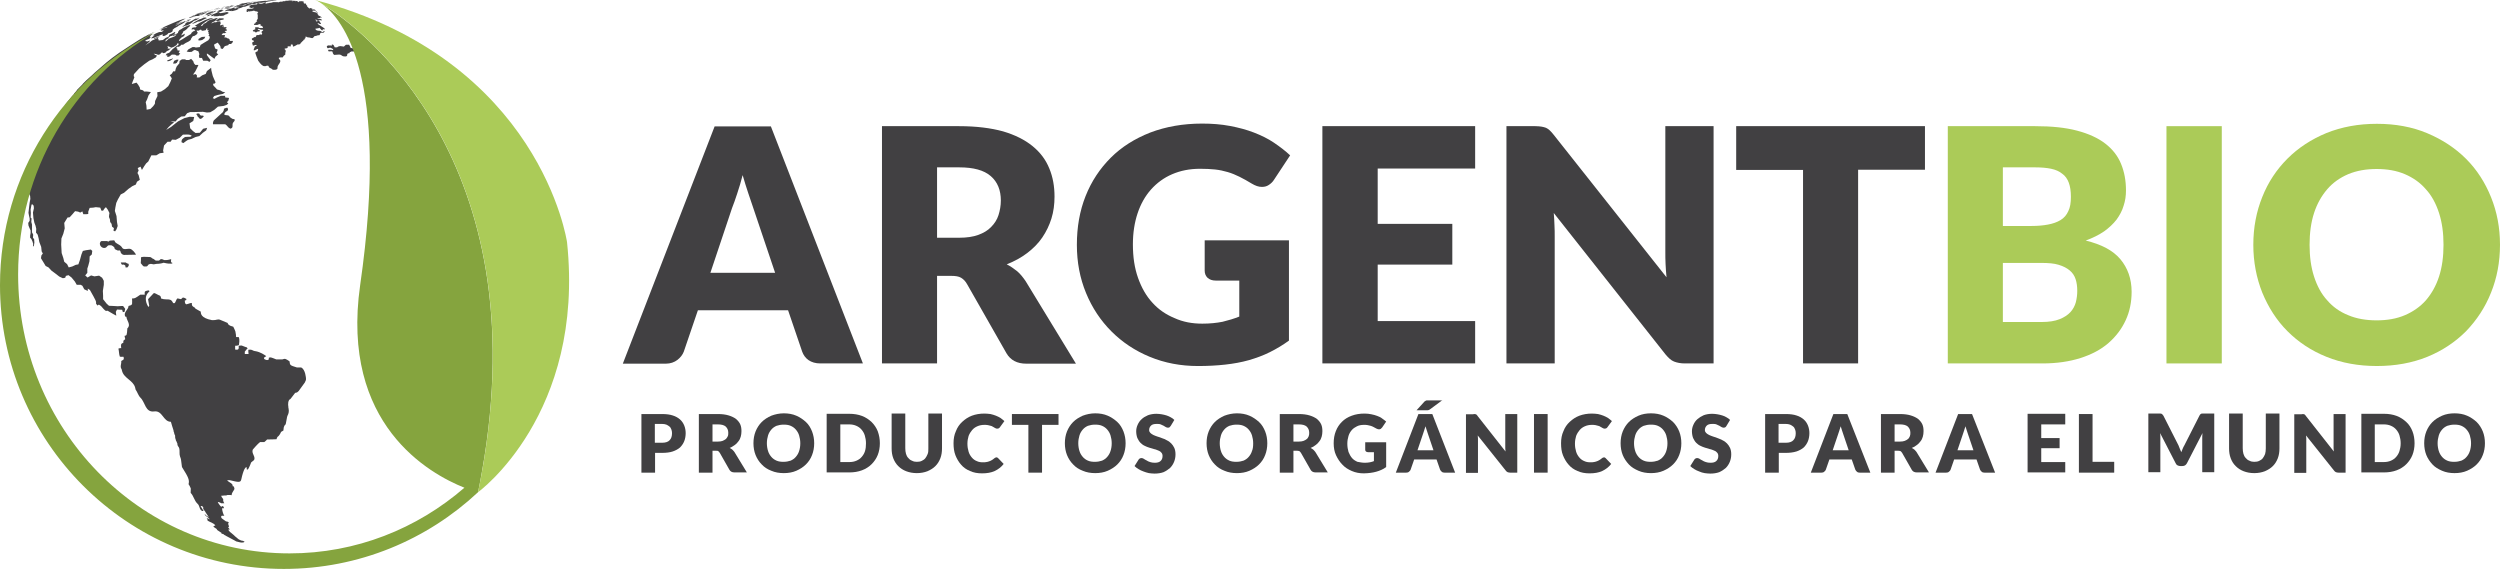 <?xml version="1.0" encoding="utf-8"?>
<!-- Generator: Adobe Illustrator 25.2.1, SVG Export Plug-In . SVG Version: 6.00 Build 0)  -->
<svg version="1.1" id="Capa_1" xmlns="http://www.w3.org/2000/svg" xmlns:xlink="http://www.w3.org/1999/xlink" x="0px" y="0px"
	 viewBox="0 0 1062.1 241.7" style="enable-background:new 0 0 1062.1 241.7;" xml:space="preserve">
<style type="text/css">
	.st0{fill:#414042;}
	.st1{fill:#85A43E;}
	.st2{fill:#ABCB58;}
</style>
<g>
	<g>
		<g>
			<path class="st0" d="M41.6,29.6c-0.9,0.8-1.7,1.5-2.6,2.3C39.9,31,40.7,30.4,41.6,29.6 M75.1,26.7c0.1-0.2,0.2-0.3,0.3-0.5
				c0.2-0.3,0.3-0.6,0.5-0.8l-0.7-0.1L74,25.8L73.5,27c0.4,0,0.7,0,1,0L75.1,26.7 M73.2,25.2L73.2,25.2l0.3-0.5
				c-0.2,0.1-0.4,0.2-0.6,0.3c-0.1,0.1-0.1,0.1-0.4,0.1c-0.1,0-0.3,0.1-1,0.4c-0.2,0.1-0.3,0.2-0.5,0.2c0.1,0.1,0,0.3,0.1,0.3
				c0,0,0.3,0,0.4,0C72.3,25.9,72.8,25.5,73.2,25.2 M93.9,8.5L95,8.3l0-0.5l-1.1,0c-0.3,0-0.5,0-0.8,0l-0.9,0.6l-0.6,0.5l1.2,0
				L93.9,8.5 M130,160.8c0,0-0.2-3.9-2.1-4.7c-0.6,0-1.2,0-1.8,0c-2.9-0.9-2.9-0.9-3.1-2.6c-1.8-1.2-1.8-1.2-3.1-0.8
				c-0.8,0-1.5,0-2.5,0c-2.5-1-2.5-1-3.2-0.7c0,0.2,0,0.5,0,0.7c-0.5,0.3-0.8,0.5-2-0.2c0-0.2,0-0.4,0-0.6c0.3-0.2,0.7-0.4,0.9-0.6
				c-0.8-0.6-2.4-1.7-4.5-2.1c-0.1,0-0.3,0-0.9-0.2c-1-0.5-1.1-0.5-2.2-0.4c0,0.6,0,1.2,0.1,1.8c-0.5,0-1.1,0-1.6,0c0-0.2,0-0.5,0-1
				c0.2-0.2,0.5-0.6,0.7-0.9c0.1-0.1,0.3-0.3,0.5-0.4c-0.1-0.2-0.2-0.4-0.3-0.5c0,0-1.1-0.3-2.2-0.8h-0.4c-0.1,0-0.2,0-0.9,0.1
				c0.1,1.3,0.1,1.9-1.5,1.6c0-0.3,0-0.5,0-1l0-0.6c0.7,0,0.9,0,1.6-0.3c0.4-2.2,0.1-3.1-0.1-3.4c-0.3,0-0.8,0-1.1,0
				c0-0.7-0.1-1.4-0.3-2.4c-0.2-0.7-0.6-1.3-0.9-2c-2-0.5-2.2-1-2.4-1.6c-2.9-1.2-2.9-1.2-3.1-1.3c-1-0.5-1.9,0.2-2.9,0.1
				c-0.2,0-0.4,0-0.7,0c-4.7-0.9-4.7-2.8-4.7-3.6c-1.8-1-1.8-1-2.4-1.4c0-0.1,0-0.3-0.5-0.5c-0.9-0.6-0.9-0.7-0.9-1.8
				c-0.1,0-0.3,0-0.7,0.1c-0.6,0.2-1.1,0.4-1.7,0.5c-0.5-0.4-0.5-0.4-0.6-1.6c0.2-0.1,0.4-0.1,0.6-0.2c0-0.2,0.1-0.4,0.1-0.5
				c-0.9-0.5-0.9-0.5-1.5-0.6l-0.8,0.7c-0.1,0-0.1,0-0.5-0.1c-0.3-0.1-0.7-0.2-1.1-0.2c-0.5,0.6-0.6,1.4-1.1,2c-0.2,0-0.4,0-0.6,0
				c-0.8-1.4-0.9-1.4-2.1-1.6c-0.6,0-1.2,0-2-0.1c-0.3-0.1-0.8-0.2-1.1-0.3c0-0.4,0-0.8-0.5-1.2c-0.9-0.3-1.6-0.9-2.4-1.1
				c-0.1,0.1-0.3,0.2-0.5,0.3c0,0.1,0,0.1-2.1,2.3c0.4,2.3,0.4,2.3,0.5,2.9c-0.1,0.1-0.3,0.3-0.4,0.4c-0.6-1-2.3-4.3,0.5-6.6
				l-0.2-0.4c-0.3,0-0.5,0-0.9,0.1c-1,0.3-1,0.4-0.9,1.7c-0.7,0-1.3,0-1.9,0c-2.3,1.6-2.3,1.6-3.5,1.6c0,0.8,0.1,1.6,0,2.4
				c-0.4,0.5-0.4,0.5-1.5,0.8c0,1.6-2.3,2.6-1.4,4.5c0.2,0,0.4,0.1,0.5,0.1c0.1,1.6,2.1,3.4,0.4,4.9c-0.2,3-0.2,3-1.2,3.2
				c0.1,0.4,0.2,1,0.3,1.4c-0.3,0.2-0.6,0.5-0.8,0.7c0,0.2,0,0.6,0,0.8c-1.1,0.4-1.1,0.9-0.9,2.3c-0.4,0-0.8,0-1.2,0.2
				c0.3,1.1,0.2,2.3,0.6,3.4c0.5,0.2,1.1,0,1.6,0.1c0,0.2,0.1,0.5,0.1,0.8c-0.1,0.2-0.2,0.3-0.2,0.5c-0.3,0.1-0.7,0.3-0.9,0.5
				c0.2,1.1-0.7,2.4,0.2,3.5c0,0.1,0,0.3,0.1,0.5c0.7,3.3,4.7,4.1,5.6,7.2c0.1,0.3,0.1,0.5,0.2,0.9c0.8,1.1,1.1,2.5,2.1,3.5
				c2,1.9,2,6.3,5.8,5.8c3.6-0.5,3.8,4.4,7.1,4.4c0.3,1.2,0.7,2.3,1.1,3.6c0,0.3,0.1,0.8,0.3,1.1l0,0.2c0,0.1,0.1,0.2,0.2,0.6
				c0.1,0.1,0.2,0.3,0.2,0.5c0,0.1,0,0.1,0,0.6c0,0.3,0.2,0.8,0.3,1.1l0,0.1c0,0.1,0.1,0.3,0.3,0.6c0.1,0.2,0.1,0.4,0.2,0.5l0.1,0.2
				c0,0.1,0.1,0.2,0.1,0.8c0.1,0.3,0.4,0.7,0.6,1c0,0.1,0.1,0.2,0.1,0.3c0,0.1,0.1,0.2,0.1,0.3c0.2,1.1-0.1,2.2,0.3,3.3
				c0.4,1,0.4,1,0.8,4.4c0,0.1,0.1,0.1,0.3,0.5c2.3,3.7,3,5,2.5,6.8c0.1,0.2,0.2,0.3,0.5,0.8c0.1,0.2,0.2,0.4,0.2,0.5
				c0.3,0.4,0.3,0.4,0.2,2.4c1.3,1.3,1.5,3.3,2.9,4.6c1,0.8,0.7,2.5,2,3.1c0.2,0,0.4,0,0.6,0l-1.3-2.1c0.2,0,0.5,0,0.7,0
				c0.2,0.2,0.3,0.5,0.5,0.7c0,0.2-0.1,0.4-0.1,0.5c0.3,0.4,0.6,0.8,0.9,1.2c0,0.1,0,0.1,1.5,2.3c-0.3-0.2-0.7-0.4-1-0.6l-0.2-0.2
				c-0.1-0.1-0.3-0.3-0.4-0.4c0,0,0.1,0.1-0.2,0.1c0.2,0.2,0.3,0.4,0.7,0.7c0.9,0.6,0.9,0.6,1.6,1.4c-0.5-0.2-0.9-0.5-1.5-0.7
				c0.2,0.2,0.4,0.4,0.4,0.7c0,0.2,0.1,0.4,0.1,0.5c1.1,0.7,2.4,0.9,3.3,2c-0.3,0.1-0.7,0.3-0.9,0.5c0,0,0.1,0.1,0.5,0.4
				c0.3,0.2,0.6,0.4,0.9,0.6c0,0,0.1,0.1,0.3,0.5c0.6,0.3,1.2,0.9,1.8,1.2l-0.1,0.2l0.4,0.2c0.1,0,0.2,0,0.5,0.1
				c0.2,0.3,0.6,0.5,0.9,0.6l0.1,0.1l4.1,2.2c0.1,0.1,0.1,0.1,0.3,0.2c0.7,0.2,0.7,0.2,1.6,0.4c0,0,0.1,0,0.6,0.1
				c0.3,0,0.6,0,1.1-0.1c0.1-0.1,0.2-0.2,0.3-0.3c-0.6-0.3-0.7-0.4-1.6-0.5c-0.1-0.1-0.2-0.2-0.8-0.4c0,0-0.8-0.6-1.7-1.4
				c-0.1-0.1-0.1-0.1-0.4-0.4c-0.4-0.4-0.9-0.7-1.3-1.1c-0.1-0.1-0.1-0.1-0.4-0.3c-0.2-0.2-0.3-0.4-0.5-0.6
				c-0.1-0.1-0.2-0.3-0.3-0.4c0.3,0,0.5,0,0.7-0.1c-0.2-0.2-0.5-0.6-0.7-0.9c0.1-0.1,0.3-0.2,0.4-0.3c-0.1-0.3-0.3-0.8-0.4-1.2
				c0.1-0.1,0.2-0.3,0.3-0.5c-0.1-0.1-0.2-0.3-0.7-0.4c-0.2,0-0.4-0.1-0.5-0.1c-1.7-1.2-1.7-1.2-1.9-1.4c0-0.1-0.1-0.1-0.2-0.6
				c0.1-0.1,0.2-0.3,0.3-0.4c0.4,0,0.7,0,1.1,0c-0.3-0.4-0.5-0.8-0.7-1.6c-0.1-0.5-0.3-1-0.2-1.6c0.2,0,0.4,0,0.6,0.1
				c0-0.2,0.1-0.4,0.1-0.5c0-0.1-0.1-0.2-0.5-0.5h0h0l0,0h0h0h0h0l-0.1,0c-0.2,0.1-0.3,0.2-0.5,0.3c-0.3-0.2-0.3-0.2-1.1-1.3
				c-0.1-0.2-0.3-0.5-0.4-0.7c0.1,0,0.2,0,0.4,0c0.3,0.1,0.8,0.3,1.1,0.5c0.4,0,0.9,0,1.3,0c-0.1-0.1-0.2-0.3-0.3-0.5
				c0-0.1-0.1-0.2-0.2-0.6c0.1-0.6,0.1-0.6-0.6-1.5c-0.1-0.2-0.2-0.4-0.2-0.6c0.4,0,0.7,0,1.3-0.1c0.2,0,0.3,0,0.8,0
				c0.1-0.1,0.4-0.1,0.5-0.2c0.4,0,0.8,0,1.3,0c0.2,0,0.4,0.1,0.5,0.1c0-1,0.7-1.6,1.1-2.4l0.1-0.5c-0.1-0.3-0.2-0.5-0.2-0.8
				c-0.1,0-0.2,0-0.5-0.1c0-0.2-0.1-0.3-0.2-0.8c-0.6-0.8-1.7-1-2.2-1.8c0.3,0,0.7,0,1.1,0c3.7,0.9,4.6,1.1,4.9-0.3
				c1-4.6,1.8-5.1,2.2-5.3c0.1,0.3,0.2,0.7,0.1,1c0.2,0,0.4,0.1,0.5,0.1c0.5-0.7,1.2-2.5,1.2-2.5c0.1-1,1.4-1,1.6-2
				c0.2-1.4-1.3-2.5-0.7-4c0,0,2.1-2.5,3.1-3.2c0.5,0,1.1,0,1.8,0c0.5-0.4,0.5-0.4,1.2-1.1c1.3,0,2.6,0,4-0.1c0-0.3,0.2-0.7,0.4-1
				c0.6-0.3,1.3-1.5,1.5-2.1c0.3-0.2,0.7-0.4,1-0.6c0.1-1.3,0.1-1.4,0.6-2.3c0.4-0.2,0.4-0.2,0.9-3.1c0-0.1,0-0.2,0.2-0.8
				c0.6-1.1,0.6-1.9,0.6-2.2c0-0.2,0-0.3-0.1-0.9c0-0.2-0.1-0.4-0.1-0.5c0-0.3,0-0.5-0.1-1.1c0-0.7,0-1.4,0.5-2.2
				c0.4-0.1,0.4-0.1,2.5-2.9c0.8-0.1,0.9-0.2,1.5-0.8l2.6-3.6C130,161.5,130,161.5,130,160.8 M73.3,111.8L73.3,111.8
				c-0.1-0.3-0.5-0.1-0.6-0.5c-0.2-0.4,0.1-0.8,0-1.2c-1.4,0.3-1.4,0.4-2.2,0.4c-0.2,0-0.5,0-0.7,0c-0.4-0.1-0.7-0.4-1.1-0.4
				c-0.1,0-0.2,0-0.4,0c-0.3,0.1-0.4,0.5-0.8,0.6l-1.2,0c-0.5,0-0.7-0.6-1.1-0.7c-0.6-0.1-0.9-0.8-1.5-0.8l-2.5-0.1
				c-0.4,0-0.4,0-1.3,0.2c0,0.8,0,1.6-0.1,2.5c0.7,0.9,1.1,1.4,1.4,1.4c0.2,0,0.5,0,0.7,0c0.6,0,0.6,0,1.1-0.7
				c0.2-0.3,1.1-0.4,1.1-0.4c0.4,0,0.8,0.2,1.2,0.2c0.4,0,0.8-0.2,1.2-0.2c1.3,0,2.6-0.3,2.7-0.4c0.3-0.1,0.4-0.1,0.7,0
				c0.3,0.1,1.6,0.3,1.8,0.3c0.3,0,0.5,0,0.7,0C72.9,112.1,73.1,111.9,73.3,111.8 M54.6,113l0.1-0.1c-0.1-0.3,0.1-0.6-0.1-0.8
				c-0.2-0.2-0.4-0.1-0.6-0.2c-0.2-0.1-0.4-0.3-0.6-0.4l-0.2,0c-0.6,0-1.3,0-1.9,0c0.1,0.2,0.2,0.5,0.3,0.7l0.2,0.2
				c0.1,0.1,0.2,0.1,0.5,0c0.3-0.1,0.9,0.4,0.9,0.4c0.1,0.1,0.1,0.2,0.1,0.5c0,0.2,0,0.2,0,0.3c0.2-0.1,0.4,0.1,0.7,0
				C54.2,113.6,54.2,113.6,54.6,113 M52.7,108.3c1.7,0,3.3-0.1,5.1-0.1c-0.3-0.6-1.5-2.3-2.6-2.5c-0.2,0-0.4,0-0.7,0
				c-0.7,0-1.4,0.3-2.1,0c-0.5-0.2-0.6-0.8-1-1.1c-0.5-0.5-1.2-0.8-1.8-1.2c-0.7-0.5-0.7-0.5-0.8-0.8c-0.1-0.2-0.1-0.5-0.5-0.5
				c-0.5,0-0.9,0.1-1.4,0.1c-0.3,0-0.3,0-0.6,0.3c-0.3,0.3-0.6,0-0.8-0.1c-0.4,0-0.8,0-1.3,0c-1.1,0-1.1,0-1.3,0.1
				c-1.4,1.4,0.6,3.6,2.2,2.6c0.4-0.3,0.6-0.8,1.1-0.9c0.1,0,0.8,0,1.1,0c0,0,1.3,0.5,1.4,1.3c0,0.2,0,0.3,0.2,0.4
				c1.1,0.6,1.2,0.6,1.6,0.5c0.4-0.1,0.6,0.1,0.7,0.5C51.2,107.3,51.7,108.2,52.7,108.3 M151,21.9c-0.2-0.3-0.3-0.6-0.5-0.9
				c-0.2-0.1-0.3-0.3-0.5-0.4c-0.4-0.2-0.4-0.2-1-0.2c-0.4-0.9-0.4-0.9-0.7-1.4c-0.3,0-0.7,0-1,0c-0.4,0-0.4,0-1.2,0.8
				c-0.5,0-0.9-0.2-1.4-0.2c-0.8,0-1,0.2-1.2,0.3c-0.2,0.2-0.3,0.2-0.4,0.2c-0.3,0-0.6,0-0.9,0c-0.1-0.1-0.1-0.3-0.2-0.4
				c-0.1-0.1-0.1-0.3-0.2-0.4c-0.1-0.2-0.3-0.3-0.5-0.4l-0.4,0.1c0.1,0.1,0.1,0.3,0.2,0.4c-0.4-0.1-0.4-0.1-1.6-0.1
				c-0.1,0-1.2,0.2-0.3,1.2c0.4,0,0.8-0.3,1.3-0.2l0.9,0.5c0.2,0.2,0.1,0.4,0.2,0.5c-0.5-0.1-1.3-0.3-2.3-0.1
				c0.1,0.2,0.3,0.5,0.4,0.7c0.3-0.1,0.3-0.1,0.4-0.1c0.3,0,0.6,0,0.9,0l0.2,0.1c0.1,0.3,0.2,0.6,0.3,0.9l0.4,0.5c0.2,0,0.3,0,0.5,0
				c0.5,0,0.9-0.1,1.4-0.1c0.2,0,0.3,0,0.5,0c0.6,0,1,0.6,1.5,0.7c0,0,1.8,0.4,1.7-0.5c0-0.4,0-0.4,0.3-0.7c0.2-0.2,0.5,0.1,0.6-0.1
				c0.2-0.5,0.2-0.5,0.5-0.5C149.3,21.8,149.3,21.8,151,21.9 M99.6,51.4l0.1-0.2c0-0.2-0.1-0.4-0.1-0.6c-0.7,0-0.7,0-1-0.2
				c0,0-0.9-0.5-1.1-0.9c-0.1-0.2-0.2-0.3-0.4-0.4c-0.4-0.2-0.9-0.1-1.3-0.2c-0.2-0.1-0.4-0.2-0.6-0.3c0.6-1.1,0.6-1.1,1.3-1.4
				c0.1-0.1,0.6-0.6,0.3-1.1c-0.1-0.1-0.1-0.1-0.1-0.3c-0.2,0-0.3,0-0.5,0c-0.1,0-0.7,0.2-0.9,0.3c-0.3,0.3-0.1,0.6-0.3,0.9
				c-0.3,0.7-0.3,0.7-0.6,0.9c0,0-3.4,3.1-3.5,3.2c-0.1,0.1-0.3,0.4-0.4,0.9c-0.1,0.3,0,0.5,0,0.8c1.6,0,3.2,0,4.9,0
				c0.4,0,0.6,0.1,1,0.6c0.7,0.9,1.1,1.1,1.5,1.3c0.1-0.1,0.1-0.1,0.4-0.2c0.2-0.1,0.6-0.2,0.5-1.6C98.9,52.2,98.9,52.2,99.6,51.4
				 M86.6,49.4L86.6,49.4c-0.1-0.1-0.3-0.3-0.4-0.3c-0.1,0-0.3,0-0.3,0c-0.3,0-0.4,0-0.5,0c-0.5-0.2-0.6-0.5-0.6-0.6
				c-0.1-0.3-0.2-0.3-0.4-0.3c-0.1,0-0.3,0.1-0.5,0c-0.2,0.1-0.5,0.2-0.7,0.3c0.2,0.1,0.4,0.1,0.5,0.3c0.1,0.2,0.1,0.4,0.2,0.6
				l0.1,0.1c0.1,0.1,0.3,0.3,0.4,0.4c0.1,0.1,0.2,0.3,0.3,0.4c0.1,0.1,0.2,0.1,0.3,0.2C85.3,50.5,85.6,50.6,86.6,49.4 M128.8,0.6
				c-0.4-0.1-0.7-0.1-1.1-0.1c-0.1,0-0.2,0-0.3,0l0,0h0l0,0h0l0,0h0l0,0l0,0c0.1,0,0.2,0.1,0.3,0.1c-0.2,0-0.3,0-0.5-0.1l-0.1,0.1h0
				h0h0h0h0h0l0,0c0,0,0,0-0.1,0.1L127,1c-0.3-0.3-0.3-0.3-0.4-0.3c-0.1,0-0.2-0.1-0.3-0.2c-0.3-0.1-0.3-0.1-0.5-0.1c0,0,0,0-0.1,0
				l-0.2,0l0.2,0.1c-0.1,0-0.2,0-0.3,0l-0.1-0.1h0.1l0.2,0c-0.3-0.1-0.3-0.1-0.6,0c-0.1,0-0.2,0-0.4,0c-0.1,0-0.2,0-0.3,0.1h0l0,0h0
				l0,0l0,0h0h0l-0.1,0h0h0l0,0l0,0h0v0h0l0,0l-0.2,0l0-0.2c0.3,0,0.5,0,0.8,0c0.2,0,0.4,0,0.7,0l0.2,0l-0.3,0h-0.1c0,0,0,0-0.1,0
				c-0.2,0-0.5,0-0.7-0.1l0,0c-0.1,0-0.1,0-0.3,0l-0.2,0h-0.2h0l-0.1,0l-0.1,0l-0.3,0l0,0l0.1,0c0.3,0,0.6,0,0.8,0
				c-0.1,0-0.2,0-0.3,0l-0.1,0c-0.1,0-0.2,0-0.3,0h-0.1c-0.2,0-0.3,0-0.5,0l-0.1,0l-0.1,0c0,0,0,0-0.2,0.1l-0.2,0
				c-0.1,0-0.1,0-0.2,0c-0.1,0-0.2,0-0.3,0c0,0,0,0-0.2,0h-0.2l0,0h0l-0.2,0v0l0,0l0.1,0v0v0l-0.1,0.1l0,0l0,0v0h0h0l0,0l0,0h0l0,0
				h0l0,0h-0.1l0,0l0,0l-0.1,0v0l0.1,0l0,0l0,0h0.1h0.1l0,0l0,0l0,0l0,0v0l0,0l0,0l-0.1,0.1l-0.1,0l0,0l-0.1,0l0,0h0l-0.1,0l-0.2,0
				l0,0l0,0l0,0l0,0l0,0l0,0h0l0,0l0,0l0,0h-0.1c-0.1,0-0.3,0-0.4,0l-0.1,0.1h0l0,0l0,0v0l0,0l0,0l0,0l-0.1,0.1l0,0l-0.1,0l0,0l0,0
				l0,0l0,0l0,0l0,0v0v0v0l0,0v0l0,0l0,0l-0.1,0l0,0l0,0l0,0l0,0l-0.1,0H119c0,0,0,0-0.2,0.1l-0.2,0.1l-0.1,0l0,0l0,0l-0.3,0.1
				l-0.1,0l-0.1,0c0,0,0,0,0.2-0.1l0.2,0l0.1,0l0.1,0l0,0l0,0l0,0l0,0l0,0l0.1,0l0,0l0,0l0,0l0,0l-0.1,0l-0.2,0l-0.1,0l-0.1,0l0,0h0
				l-0.1,0l-0.1,0l-0.1,0l0,0h-0.1l0,0l-0.1,0l-0.1,0h0h-0.2l0,0l0,0l-0.1,0l-0.1,0l0,0l0,0l0,0l0,0h0l0,0h0h0l0,0h0l0,0l0,0l0,0
				l-0.1,0l0,0l-0.1,0l0,0l0.1,0h0h0l0,0h0l0,0h0h0h0v0l0,0v0l0,0l-0.1,0l-0.1,0l0,0h0l0,0l0,0l0,0l0,0l-0.1,0l0,0h0l0,0l0,0l0,0
				l0,0l0.1,0l0,0c0,0,0,0-0.2,0l-0.1,0l-0.1,0l-0.1,0h0l-0.2,0c-0.1,0-0.2,0-0.3,0.1l0,0l-0.1,0l-0.1,0c-0.2,0.1-0.4,0.1-0.6,0.2
				l-0.2,0l0,0l0,0l-0.3,0l-0.3,0.1c-0.2,0-0.4,0.1-0.7,0.1c-0.1,0-0.2,0.1-0.3,0.1l-0.1,0l-0.2,0l-0.1,0h0l-0.1,0l-0.1,0L113,1l0,0
				l-0.1,0l-0.1,0h0l-0.1,0c-0.1,0-0.3,0.1-0.4,0.1l-0.1,0c-0.1,0-0.2,0.1-0.3,0.1l0.1,0l0,0l0,0h0.1c0.1,0,0.2,0,0.3,0l0.1,0l0.1,0
				c-0.1,0-0.2,0.1-0.3,0.1l-0.1,0l-0.1,0l-0.1,0c-0.1,0.1-0.2,0.1-0.5,0.2c-0.1,0-0.3,0.1-0.4,0.1l-0.1,0l-0.2,0h0
				c-0.1,0-0.2,0-0.4,0l-0.2,0c-0.1,0-0.1,0-0.3,0c-0.1,0-0.2,0-0.4,0l-0.1,0.1c0,0-0.1,0-0.2,0.1l-0.2,0.1l-0.1,0
				c-0.1,0-0.2,0-0.3,0l-0.2,0c-0.2,0-0.4,0-0.7,0.1l-0.1,0l-0.1,0l-0.1,0l-0.1,0l-0.1,0l-0.1,0l-0.1,0l-0.1,0l-0.2,0
				C106,2.7,106,2.8,105.9,3l0.2,0.1l-0.1,0.1c0.1,0,0.3,0,0.5,0l0,0.1l0,0l0,0.1l0.2,0c0,0,0.1,0,0.2,0l0.3-0.1l0.1,0
				c0.1,0,0.2,0,0.4,0l0.2,0c0,0,0,0,0.1,0l0,0c-0.1,0.1-0.2,0.1-0.4,0.2l-0.2,0.1l-0.1,0c-0.1,0-0.3,0.1-0.4,0.1h-0.1l-0.1,0l0,0
				h-0.1l0,0l0,0h-0.1h0h0h0h0l0,0h0l0,0c0,0,0,0-0.1,0c-0.1,0-0.2,0-0.3,0.1h-0.1l-0.2-0.1l-0.1,0l-0.3,0.1c-0.1,0-0.2,0-0.3,0
				c-0.2,0.1-0.2,0.1-0.4,0.2l0,0c0.1,0,0.2,0.1,0.4,0.3l0,0l-0.2,0l-0.1,0l-0.1,0.1l0,0.1l0.1,0.1l0,0.1l0,0l-0.1,0.1l0,0l0,0l0,0
				l0.1,0.1l0,0l0,0.1l0.2,0.1h0l0.1,0l0.1,0l0.1-0.1l0.2-0.2c0,0,0,0,0.1,0c0.1,0,0.2,0,0.3,0.1l0,0l0,0l0,0l0.1,0l0.2-0.1h0.3l0,0
				c0.1,0,0.2,0,0.3,0l0.1-0.1l0.1,0l0.1,0l0.1,0h0h0h0h0l0,0h0l0,0l0,0h0l0,0h0l0,0h0l0,0h0l0.1,0l0.1-0.1l0.2-0.1l0.1,0.1l0,0h0.2
				l0.2,0h0.1l0.1,0.1l0,0.1l0,0l0.1,0c0.1,0,0.3,0,0.4,0l0.1,0l0.1,0.1l0,0l0.2,0l0.1,0h0.1v0.2l0.1,0.1c0,0,0,0,0.2,0l0,0.1
				c-0.1,0.1-0.2,0.3-0.4,0.5V6l0,0.1l0,0h0.1l0,0l0.1,0l0,0.1l0,0.2l0,0.1l0,0.2l0,0.1l0,0.1l0,0.1l0,0.3l0,0.3l0,0l0.1,0.2
				l-0.1,0.1c-0.2,0.1-0.2,0.2-0.2,0.5c-0.1,0.1-0.2,0.3-0.2,0.4C109,8.8,109,8.8,108.9,9c0.1,0,0.3,0,0.4,0c0,0.1-0.1,0.2-0.3,0.3
				c-0.1,0-0.2,0.1-0.3,0.1c-0.1,0.2-0.2,0.4-0.3,0.6c-0.1,0-0.2,0-0.3,0c-0.1,0.1-0.1,0.2-0.2,0.3l0,0.2c0.1,0,0.2,0.1,0.3,0.1
				c0.1,0,0.1,0,0.3,0l0.2,0c0.3,0,0.6,0,1-0.1c0.1-0.2,0.1-0.2,1-0.3c-0.1,0.4-0.2,0.8,0.5,0.8h0h0h0h0h0h0h0h0
				c0.2,0.1,0.3,0.3,0.5,0.5l0,0.2l-0.1,0.2c-0.1,0-0.2,0-0.4,0l-0.2,0h-0.4h0c-0.4,0-0.6,0-0.8-0.3c-1.4-0.1-1.5,0-1.5,0.4l0.3,0.3
				c-0.3,0.4-1,0.2-1.2,0.8l0.1,0.2c0.8,0.1,0.8,0.1,1.1,0.5l0.2,0c0.7-0.5,0.7-0.5,1.4-0.4c0.1-0.2,0.1-0.4,0.2-0.6
				c-0.2,0-0.5,0-0.7-0.1l0-0.2c-0.1,0-0.2,0-0.3,0l0.2-0.2c0.1,0,0.3,0,0.5,0c0.3,0.2,0.3,0.2,0.8,0.3h0.6c0.1,0,0.2,0.1,0.3,0.1
				l0,0.2l-0.1,0.1c-0.2,0.1-0.4,0.3-0.6,0.5c0,0,0,0.1,0,0.2c0.2,0.3,0.2,0.3,0.3,0.5c-0.1,0.2-0.1,0.4-0.2,0.5
				c-0.2,0-0.4,0-0.7-0.1c-0.3,0.1-0.5,0.4-0.8,0.3h0c-0.1,0-0.2,0-0.3,0c-0.1,0-0.3,0-0.4,0c-0.1,0.3-0.2,0.6-0.5,0.9
				c-0.1,0-0.2-0.1-0.3-0.1c-1.1,0.6-1.1,0.6-1.2,0.7c0,0,0,0.1,0,0.3c0,0.1,0.1,0.2,0.1,0.3c0.7,0.2,0.8,0.4,0.8,0.4
				c0,0.5-0.8,0.4-0.8,0.9l0.1,0.2c0,0,0.1,0.3,0.2,0.8c0.4,0.2,0.8-0.2,1.2-0.2c0.1,0,0.2,0,0.3,0l0.1,0.2c0,0.1-0.1,0.2-0.2,0.3
				c-0.1,0-0.2,0-0.3,0l-0.2,0.1c-0.6,1.5-0.6,1.5-0.4,1.7c0.7,0,1.1-0.7,1.8-0.6c-0.1,0.3-0.1,0.6-0.3,1c-0.3,0.2-0.7,0.2-0.9,0.5
				c-0.2,0.2,1.2,3.5,1.2,3.5c1.1,1.6,2,2.4,2.7,2.3c0.1,0,0.2,0,0.4,0c0.2-0.1,0.2-0.1,0.6-0.2l0.2,0c0.2,0,0.4,0.1,0.5,0.1
				c0,1,1.2,0.9,1.6,1.5c0.3,0.3,2.3,0.3,2.2-0.6c0-0.1,0-0.2,0-0.4c0.1-1.1,2-2.3,0.8-3.3c0,0-0.8-0.7,0.4-0.8c0.1,0,0.2,0,0.4,0
				c0.2,0,0.2,0,0.6,0c0.4-0.7,0.4-0.7,1.1-1.2c0-0.4,0-0.8,0.1-1.2l0.1-0.1c0-0.6-0.2-0.8-0.5-1l0-0.2c0.4-0.2,0.9-0.1,1.2-0.3
				c0.2-0.2,0.1-0.5,0.1-0.7c0.5,0,1,0,1.4,0c-0.1-0.5-0.1-0.5,0-0.8c0.3,0,0.5,0,0.8,0.1c0,0.6,0,0.6,0.1,0.8
				c0.7-0.1,1.3-0.6,1.9-0.9c0.1,0,0.1,0,0.3,0c0.3,0,0.3,0,0.9-0.2l0-0.2c0.2-0.4,0.7-0.6,0.9-1c0.3-0.1,0.3-0.1,0.5-0.6
				c0.1,0,0.3-0.1,0.4-0.1c0-0.1,0-0.1,0-0.3c0.5-0.4,0.5-0.4,0.3-0.9v0l0.1,0l0.2,0l0.1,0l0.1,0l0,0l0.1,0.1l0.1,0l0.1,0.1
				c0.3,0.1,0.3,0.1,0.6,0.1c0.5,0,1,0.3,1.5,0.3c0.7,0,0.7-1,1.4-0.9c0.5,0,0.9-0.4,1.4-0.3c0.7,0.1,0.4-1,1-1.1c0.3,0,0.7,0,1,0
				c0.2-0.1,0.2-0.1,0.5-0.5l-0.1-0.2l-0.2-0.1l-0.2,0.3l-0.1,0.2l-0.2,0c0,0-0.1,0-0.2,0c-0.4-0.1-0.6-0.5-1-0.5
				c-0.1,0-0.1,0-0.3,0c-1.2-0.1-1.4-0.4-1.5-0.6c-0.1-0.1-0.1-0.2-0.1-0.3c1.4-0.2,1.4-0.2,1.6-0.4c0.6,0.2,0.7,1.1,1.4,1.1
				l0.1-0.1l0-0.3c0.3-0.2,0.7,0.1,1-0.1c-0.4-0.6-1.2-0.9-1.7-1.3c-0.5-0.4-1.2-0.5-1.5-1.2l0.2-0.1c0.8,0.4,0.8,0.4,0.8,0.4
				c0.1,0,0.1,0,0.3,0l0.2,0c-0.1-0.3-0.1-0.3-0.3-0.6c0,0-0.1-0.1-0.2-0.3c0-0.2-0.6-0.7-1.2-0.2c-0.2,0-0.4,0-0.5-0.1l0.3-0.2
				c-0.1-0.1-0.1-0.1-0.6-0.3l0-0.1c0.2,0,0.4,0,0.6,0c0.1,0.1,0.2,0.3,0.3,0.4c0.2,0,0.4,0,0.7,0l0.1-0.2h0.2c0.1,0,0.1,0,0.3,0
				c0.4,0.1,0.4,0.1,0.6,0.1c0.1-0.9-1.2-0.5-1.8-0.9l0-0.2c0.7,0.2,0.9,0.1,1,0l0.1-0.2l0.2,0.1l0.2,0c0.1,0,0.2,0,0.3-0.1
				c-0.5-0.5-1.3-0.6-1.8-1.2c0.1-0.1,0.1-0.1,0.4-0.1c-0.1-0.1-0.2-0.2-0.5-0.4c-0.4-0.2-0.4-0.2-0.5-0.3c0,0,0,0-0.1-0.1
				c-0.5-0.2-1.1-0.1-1.5-0.5l-0.1-0.1c0.1-0.1,0.1-0.1,0.5-0.2c0.1,0,0.2,0,0.3,0c0.2,0,0.3,0,0.7,0.2c0,0,0,0,0.1,0.2
				c0.1,0.2,0.1,0.2,0.7,0.6l0.1-0.1c-0.3-0.3-0.7-0.6-1-0.9l0-0.2l-0.1-0.1c-0.3-0.2-0.3-0.2-0.9-0.2c-0.1,0-0.1,0-0.2,0l-0.2,0
				c-0.1-0.1-0.2-0.2-0.3-0.3l0.2,0.1l0.1,0l0.2-0.1c-0.2-0.1-1.1-0.4-1.3-0.2l0.1,0.2c-0.1,0-0.3-0.1-0.6-0.4l0-0.1
				c-0.3-0.2-0.3-0.2-0.6-0.4l0.3,0l-0.2-0.1l0-0.2c0,0,0.1,0,0-0.1c-0.4-0.2-0.4-0.3-0.5-0.5l0.2,0l-0.2-0.1l0-0.2l-0.2-0.1
				c-0.2,0-0.4,0-0.6,0L128.8,1c0.1,0,0.2,0,0.3,0.1l0.1,0L129,0.8l0.1-0.1C129,0.7,128.9,0.7,128.8,0.6 M117.3,0.2
				c0.1,0,0.2,0,0.3-0.1L117.3,0.2L117.3,0.2l0.3-0.1l0.2,0l-0.3,0l-0.2,0l-0.5,0l0.4,0l-0.2,0l0.3,0l0,0l-0.2,0c-0.2,0-0.3,0-0.5,0
				l0.3,0l-0.3,0c-0.2,0-0.3,0-0.5,0l0.2,0l-0.6,0c-0.1,0-0.2,0-0.3,0l-0.1,0l0.2,0c-0.4,0-0.9,0.1-1.3,0.1l-0.7,0.1l0.2,0
				c-0.4,0.1-0.8,0.2-1.2,0.2c0.1,0,0.3,0,0.4-0.1l-0.1,0c0.2,0,0.5-0.1,0.8-0.1l-0.3,0l0.2,0l-0.4,0c-0.4,0-0.8,0.1-1.2,0.1l-0.1,0
				l0.2,0l-0.1,0c-0.3,0-0.7,0.1-1,0.1l-0.1,0h-0.1l-0.6,0.1l-0.1,0l-0.7,0.1l0,0l-0.1,0l-0.9,0.1c-0.2,0.1-0.5,0.1-0.7,0.2l0.1,0
				L107.8,1l0.9-0.2l0.5-0.1l0.4,0l-0.7,0.1L108,1l-0.8,0.2c0.5,0,0.5,0,1.6-0.2l0.1,0c0.1,0,0.2,0,0.3,0l0.8-0.1l0.7-0.1
				c0.4-0.1,0.8-0.1,1.2-0.2l0.1,0l-0.2,0c-0.5,0.1-1,0.1-1.5,0.2l0.3,0l0,0l0.1,0L110.3,1c-0.1,0-0.2,0-0.3,0l-0.3,0L109.3,1
				c-0.3,0-0.6,0.1-0.9,0.1l-0.2,0l-0.3,0c-0.2,0-0.4,0.1-0.6,0.1l0.1,0l-0.2,0.1l-0.5,0.2l0.2,0.1l-0.3,0l-0.2,0
				c0.7-0.3,0.7-0.3,0.8-0.4l-0.1,0l-0.2,0L106,1.4l-0.4,0.1L105,1.7L104.4,2l-0.1,0.1l0.3,0c-0.3,0.1-0.6,0.1-0.9,0.2
				c-0.2,0.1-0.5,0.2-0.7,0.2l0.6-0.3l-0.1,0l-0.5,0.1l-0.5,0.1l-0.7,0.1c-0.2,0.1-0.5,0.2-0.7,0.2l-0.5,0.2l0.1,0.1
				c0.1,0,0.3,0,0.4,0l0.5-0.1l-0.9,0.2L100,3.3c0.3,0.1,0.3,0.1,1.9-0.4L101,3.3l-1,0.3l-0.4,0l0-0.2l0.2-0.2c-0.1,0-0.3,0-0.4,0
				c-1.6,0.6-1.6,0.6-2.2,0.7l-0.9,0.3l-0.7,0.4l-0.1,0.2c0.3-0.1,0.7-0.1,0.9-0.2c0,0,0,0,1.3,0l0,0.1c0.2,0,0.4-0.1,0.6-0.1
				c0.1,0,0.2,0,0.3,0C98,4.8,98,4.8,98,4.8c0.2,0,0.2,0,0.5-0.1c0.1,0,0.2,0,0.3,0c1.6-0.4,1.6-0.4,2.1-0.6l0.5-0.3l-0.8,0.2
				l0.7-0.4l0.5-0.1l0.9-0.3l0.6-0.3l0.3,0c0.7,0,1.2-0.4,1.9-0.6c0.1,0,0.2,0,0.4,0c0,0,0.4,0,0.7-0.3l0-0.1h-0.1l-0.6,0.1
				l-0.5,0.1l0.5-0.2c0.5-0.1,1-0.2,1.5-0.3l0.3,0l-0.3,0.1c0.3,0.1,0.3,0.1,1.4-0.2l0.3-0.2l0.4,0L109,1.6l0.3,0l0.6-0.1l0.5-0.2
				l0-0.1c0.1,0,0.3,0,0.4,0l0.2,0l0.5-0.1l0.5-0.1c0.7-0.1,1.4-0.2,2.2-0.4l0.3,0l0.4-0.1l0.2-0.1c-0.2,0-0.2,0-1.1,0.1l0.5-0.1
				l0.4,0h0.3c0.1,0,0.2,0,0.3,0c0.3,0,0.6,0,0.9-0.1C116.9,0.3,116.9,0.3,117.3,0.2 M103.8,2c0.3-0.1,0.7-0.2,1-0.3
				c0.1-0.1,0.1-0.1,0.2-0.2l0.6-0.2c0.2,0,0.4-0.1,0.5-0.1l0.3-0.1c-0.2,0-0.4,0.1-0.6,0.1c0,0,1-0.3,1.8-0.4
				c0.4-0.1,0.8-0.1,1.2-0.2c-0.4,0-0.7,0.1-0.9,0.1l0.1,0c-0.7,0.1-0.7,0.1-0.8,0.1l-0.2,0c-0.5,0.1-1,0.2-1.4,0.3l-0.1,0l-0.3,0
				l-1,0.2l-0.6,0.1c-0.3,0.1-0.6,0.1-0.9,0.2l0.1,0c-0.3,0.1-0.7,0.1-1,0.2L101.6,2l0.3,0l0.5-0.1l0.3,0c-0.7,0.2-0.7,0.2-1.2,0.3
				l-0.2,0l-0.6,0.1l-0.4,0.2l-0.9,0.3l0,0.1l0.6-0.1l0,0.1l0.7-0.2l0.2,0c0.1,0,0.1,0,0.7-0.2l0.8-0.2l-0.2,0.1
				c0.8-0.2,0.8-0.2,0.8-0.2l0,0C103.1,2.2,103.2,2.2,103.8,2 M96.5,3.9c0.4,0,1.3-0.4,1.6-0.5l-0.7,0.1l-1.2,0.3L96.5,3.9 M96.4,6
				L96.4,6l0.8-0.5l-0.3-0.2l-0.4-0.2l-1,0.2l-1.2,0.2l-0.6,0.1l-0.4-0.1l-0.6,0.1l0.6-0.4l1-0.4l0.8-0.4c-0.2,0-0.3,0-0.5,0
				c-0.4,0.1-0.9,0.1-2.9,1.2l-1.3,0.5l-0.5,0.4l-0.4,0.4l0.8-0.1c0.3-0.1,0.6-0.2,0.8-0.3c-0.1,0.1-0.2,0.3-0.4,0.4l0,0
				c0.1,0,0.2,0,0.7,0c0.3,0,0.6,0,0.9,0l0.7-0.1l0.6-0.2l-0.2,0.2c1.6-0.1,1.6-0.1,2-0.4C95.7,6.2,95.9,6.1,96.4,6 M86,7.2
				c0.1,0,0.2,0,0.3,0l0.5-0.3L86,7.2 M88.7,6.7l1.1-0.5L90.1,6l0.6-0.3l-0.4,0.1l-1,0.3l-0.8,0.3l-0.6,0.4c0.1,0,0.2,0,0.3,0
				l-0.1,0.2L88.7,6.7 M92.6,5l1-0.3l0.6-0.2l0.5-0.3c-0.1,0-0.2,0-0.4,0l0.2-0.1L94,4.1l-1,0.3l-0.4,0.3L92.2,5L92.6,5 M96.7,3.5
				c0.2-0.1,0.5-0.2,0.7-0.2c-0.1,0-0.3,0-0.4,0c-0.1,0-0.2,0-0.3,0l-0.8,0.2c-0.2,0.1-0.4,0.1-0.6,0.2l0.5,0l0.4-0.1L96.7,3.5
				 M97.7,3.1l0.7-0.2l0.6-0.2l-0.2,0l0.7-0.2l-0.7,0.1L98,2.8l-1.3,0.4l0.1,0.1l0.4-0.1L97.7,3.1L97.7,3.1z M101.6,1.8l0.5-0.1
				l1-0.2l0.2-0.1l-0.1,0c-0.3,0.1-0.7,0.1-1,0.2l0.2,0L101.6,1.8 M95.3,3.5L96,3.3L96.9,3l0.5-0.2l0.9-0.2l0.3-0.1l0.4-0.1l-0.3,0
				l0.5-0.1l0.5-0.1l-0.3,0l-0.8,0.1l-0.8,0.2l0.2,0l-0.3,0.1l-1,0.2l-0.2,0L95.7,3l0.2,0l-0.5,0.2L96,3L96,3l0.2,0L95.3,3.5
				L95.3,3.5 M94,3.7l0.5-0.1L95,3.4l-0.4,0l-0.8,0.3L94,3.7L94,3.7z M90.9,5.2c0.1-0.1,0.9-0.4,1-0.5c-0.1,0-0.2,0-0.7,0.2l0.6-0.3
				l-0.3,0c-1.8,0.8-1.9,0.8-2,0.8l0,0l0,0l1.1-0.5l-0.3,0l-0.9,0.3l-0.9,0.4l0.5-0.3l1.4-0.5l0.3-0.2L89.4,5
				c-0.6,0.2-1.1,0.5-1.7,0.8l-0.1,0.2l0.5-0.1l0.3-0.1L87.9,6l-1.2,0.6l0.6-0.2l0.4,0l0.4-0.1l0.8-0.3c0.4-0.2,0.8-0.3,1.2-0.5
				C90.4,5.3,90.7,5.3,90.9,5.2 M86.1,6.3c0.4-0.1,0.4-0.2,0.4-0.2l0,0c-0.2,0-0.4,0.2-0.6,0.2l-0.8,0.3C85.5,6.5,85.5,6.5,86.1,6.3
				 M91.4,4.2L92,4.1l1.2-0.4l0.5-0.2C92.9,3.7,92.4,3.9,91.4,4.2 M85.9,17l1-0.7l0.3-0.7c-1.3,0.1-1.3,0.1-1.4,0.1
				c-0.1,0-0.5,0.2-1.4,0.8l-0.2,0.6l0.7,0.1L85.9,17 M86.5,8.3c1.4-0.6,1.4-0.6,1.4-0.7l0,0c-0.1,0-0.3,0-0.5,0l0-0.2
				c-0.8,0.1-0.8,0.1-0.9,0.1c-1.2,0.6-1.2,0.6-1.7,0.7c-0.6,0.3-1.2,0.6-1.7,0.9c-0.5,0.3-1.1,0.7-1.6,1l0.7-0.1l1-0.4l1-0.5
				l0.3,0.1l0.9-0.3L86.5,8.3 M79.5,10.8l1.3-0.7l0.7-0.5L82,9.2l0.2-0.3c1.4-0.4,1.4-0.4,2.2-1.1l0.4-0.3l-0.4,0.1L83.6,8l-0.2,0
				l0.1-0.2l-0.6,0.2l-0.7,0.4l-0.6,0.4C80,9.6,80,9.6,79.9,9.6c0.1,0,0.1-0.1,0.5-0.4l-0.3,0l-0.9,0.4L78.8,10l-0.2,0.2l0.1,0.2
				c-1.2,0.8-1.2,0.8-1.1,1c0.1,0,0.2-0.1,1.2-0.5L79.5,10.8 M79.5,9.1l1.2-0.6l0.4-0.2l-0.2-0.1c-0.3,0.1-0.6,0.2-0.9,0.3l-0.5,0.4
				c0,0-0.2,0.1-0.8,0.5L79.5,9.1 M79.5,8.6l0.9-0.4L80,8.3l-0.7,0.3L79.5,8.6L79.5,8.6z M94.8,3.1c0.6-0.2,0.6-0.2,1.2-0.3l-0.3,0
				l-0.5,0.1L94,3.1l0.2,0l0.3,0C94.5,3.1,94.6,3.1,94.8,3.1L94.8,3.1 M92.8,3.6l0.9-0.2l-0.1,0l-0.3,0L92.8,3.6l-0.9,0.1l-1.5,0.4
				l-0.1,0l0.5-0.1l0.3,0l0.7-0.2l0.7-0.2L92.8,3.6 M91.5,3.8L91.5,3.8l1.2-0.3L93,3.3l-0.2,0L92,3.6L91.5,3.8L91.5,3.8z M85.4,6.3
				l1.8-0.6l0.5-0.2l-0.2,0l-0.8,0.3L87,5.6l0.8-0.4c0.3-0.1,0.6-0.2,0.8-0.3l0.9-0.3l-0.2,0l-0.7,0.2l-0.4,0.1l-0.7,0.2
				c-0.5,0.2-0.5,0.2-1.8,0.7l0,0.1c-0.6,0.3-0.7,0.3-0.9,0.3c-0.1,0-0.2,0-0.3,0l0.5-0.2l1.2-0.5l0.3-0.2l-0.2,0l0.4-0.2l0.1,0
				l-0.7,0.2l-1.3,0.4l-1,0.3l-1.1,0.4l-1,0.4l0.2,0l-0.1,0.1l0.4-0.1l0.6-0.2l0,0.1l0.2,0c-0.4,0.1-0.5,0.2-0.8,0.2l-0.3,0
				l-0.7,0.2l-0.7,0.3l-0.3,0.2c0.1,0,0.2,0,0.4,0l1.1-0.3l1.2-0.4l0.5-0.1c0.1,0,0.3,0,0.4,0c0.1,0,0.3,0,0.4,0L85.4,6.3 M88,4.8
				L88,4.8l0.9-0.2c-0.3,0.1-0.3,0.1-0.4,0.1l0.1,0L88,4.8 M82.8,6.4l1.9-0.6L84,5.9L82.8,6.4L82.8,6.4L82.8,6.4z M89,4.4l1.2-0.3
				L90.4,4l-1,0.3l-0.2,0c-0.1,0-3.5,1-3.5,1l-0.2,0l-0.8,0.2l-1,0.3l-0.4,0.2l1-0.3L83.6,6l0.6-0.2L85,5.5l0.2,0l1.1-0.4l0.8-0.2
				l-1.1,0.4l0.5-0.1l0.7-0.2L89,4.4 M72.4,13.9l0.7-0.4l0.3-0.4l-0.1-0.4l0.8-0.7l1.3-0.7l0.5-0.4l1.7-0.9l0.9-0.6L78.9,9
				c-0.1,0-0.2,0-0.4,0c-0.4,0.2-0.9,0.4-1.3,0.6l-0.9,0.5l-1.1,0.6L74.6,11l-0.1,0l0.4-0.3l0.9-0.5l0.7-0.4l1-0.6l-0.2,0l-0.8,0.4
				L75.9,10c-0.1,0-0.2,0-0.3,0l-0.7,0.3l-0.4,0.1l0.8-0.4l1-0.4l-0.1,0l0.1-0.2l-0.3,0.1L75,10l0-0.1l0.6-0.3l1.1-0.5L76.8,9
				l-0.3,0l-1,0.4l-0.6,0.2l-0.6,0.2l-1,0.4l-1.1,0.5l-1.1,0.4l-0.7,0.3l0.2,0l-0.5,0.3l0.6-0.2l0.5-0.1l-0.5,0.3l-0.7,0.2l-0.6,0.2
				l-0.8,0.4L68.3,13c0.1,0,0.2,0,0.4,0l0.6-0.1c0.1,0,0.2,0,0.3,0c-0.3,0.3-0.3,0.3-1,0.7l-0.6,0c-0.2,0-0.4,0-0.6,0.1l-1.2,0.5
				L64.9,15l0.4,0c0.1,0,0.3,0,0.4,0l-1.2,0.9l-0.3,0.4c0.2,0,0.4,0,0.6-0.1l0.6-0.1l1.1-0.5l0.8-0.3l1.2-0.5l0.7-0.3l-0.3,0.3
				l0.4-0.1l-0.3,0.6l0.4,0l0.6-0.1l1.1-0.6l0.4-0.5l0.4-0.1L72.4,13.9 M67.1,15.9l1-0.6l-1.2,0.4l-1.6,0.7l0.2,0.2l1-0.4L67.1,15.9
				L67.1,15.9z M76,9.2l0.9-0.3l1-0.5l1-0.5l0,0L78,8.2L78.3,8l0.5-0.2l-0.1,0l-0.6,0.2c-0.3,0.1-0.6,0.2-0.9,0.3l-1.6,0.6l-2.4,1
				L70,11.3l-0.5,0.3l-2,1.1l1.4-0.6l0.3,0l1-0.4c1.6-0.8,4.2-1.8,4.2-1.8L76,9.2 M96.2,44.6L97,44l-0.6-0.6l0.6-0.6l0.3-1.2
				l-1.6-0.2l-0.1-0.7c-0.6,0-1.2,0-1.8,0l-1.6,0.7l-1.1,0.6l-0.7-0.3l0.6-0.9l1.7-0.5l2-0.4l1-0.7L94.6,39l-1-0.6l-1.4-0.4
				l-0.7-0.8l-0.8-0.8l-0.2-0.8l0.7-0.1l0.4-0.5L91,33.7l-0.6-1.4l-0.6-2.4l-0.1-1.1l-1.8,1.4c-0.2,0.4-0.3,0.8-0.5,1.2L85.9,32
				l-1.2,0.9l-1.1,0l0.1-0.8l-0.5-0.6L82,31.7l1-1.4c0.3-0.6,0.6-1.2,0.9-1.8l0.4-0.9l-1.3,0l-0.6-0.7L82.1,26l-0.9-1l-0.9,0.5
				l-1.3,0l-0.3-0.3c-0.5,0-1,0-1.4,0l-1,0.7l-0.1,1l-1.1,1.3l-0.4,0.9l-0.3,1.2c-0.3,0-0.5,0-0.8,0L73,31.3L72.1,32l0.4,0.5
				l0.5,0.8l-0.6,1.5c-0.3,0.6-0.6,1.2-0.9,1.8L70,37.9l-1.6,1l-1.6,0.3l0.1,1.6c-0.3,0.7-0.7,1.4-1,2.1l-0.1,1.2l-0.7,1l-1.2,1.2
				l-1.6,0.3l-0.1-1.7l-0.3-1.5c0.2-0.4,0.4-0.8,0.6-1.2l0.6-1.7l1-1.4l-1.6-0.2l-1.3,0l-0.4-0.5l-1.3-0.4l-0.1-0.8L58.7,36L58,35.1
				L56,35.7l0.3-0.9l0.8-2l-0.3-0.5l0.1-0.8l2.2-2.4l2.2-1.8l2.1-1.5l1.4-0.6l1.4-0.8l0.5-0.8l-0.8-0.3l-0.6-0.5l1.1,0.2l0.8,0.3
				l0.7-0.2l0.9-0.9l0.6,0.4l0.8-0.2l0.7-0.7l0.7-0.3l1.1-0.9L72,20.7l-0.8-0.1l0.2-0.5L71,19.7l0.6,0l0.7,0.3l0.4,0.3l1.1-0.4
				l1.3-0.8l0.1-0.6c0.2,0,0.5,0,0.7,0l-0.1,0.6l-1,0.6l-1.5,1.2c-0.5,0.5-0.9,1-1.4,1.5l-1.1,0.4l-0.4,0.7l0.8,0
				c-0.2,0.2-0.4,0.4,0.1,0.7c0.2-0.1,0.5-0.1,0.7-0.2l1-0.8l1.1,0l0.5,0.1l0.3,0.3c0.3,0,0.6,0,0.9,0l0.8-0.9l-0.7-0.2l0.5-1
				l-1-0.1l-0.1-0.8l-0.5-0.2c0.2-0.2,0.4-0.4,0.6-0.6l0.5,0.1l0.7-0.4l0.4-0.5c0.3,0,0.5,0,0.8,0l1-0.7l1.4-0.7l0.8-0.6l0.2-0.6
				l0.7-1l0.8-0.2l1-0.7l0.3-0.7l-0.3-0.3l-0.2-0.5c0.3,0,0.6,0,1,0l0.5-0.4l0.6,0.1l0.1,0.4l0.9-0.1l0.9-0.2l0.1-0.6l0.6-0.1
				l-0.2,0.7l0.7,0.1l-0.4,0.7l0.4,0.1l-0.2,0.5l0.4,0.3l-0.3,0.7l0.5,0.3l0,0.7l-0.6,0.9l-1.7,1l-1.6,1l-0.3,0.9l-1.7,0.2l-0.6-0.2
				c-0.3,0-0.5,0-0.8,0L80,21c-0.2,0.3-0.5,0.6-0.7,0.9l1.1,0.2l1.1-0.1l0.6-0.5l0.7-0.3l0.5,0.2l1,0.4l0.4,1.2l-0.2,0.7l0.2,0.9
				c0.4,0,0.7,0,1.1,0l0.5,1.2l1.8,0l0.9,0.5l0.5-0.7L88.3,24l-0.4-0.6l0-0.7l0.9,0.6l1.5,1.1l0.8,0.6c0.2-0.4,0.3-0.7,0.5-1
				l1.1-0.9L92,22.5l0.5-1.4l-1.1-0.5L90.9,19l0.8-0.5l0.8-0.4l1.1,1.5l0.2,1l0.8,0.2l0.9-1.2l1.4-0.4l0.4-0.5c0.2,0,0.5,0,0.8,0
				l0.6-0.5l0.3-0.8c-0.5,0-1,0-1.5,0c0.1-0.1,0.2-0.3,0.2-0.4l-0.5-0.6l-0.5-0.1l-0.7-0.4c-0.2,0-0.5,0-0.7,0l0.2-0.5l0.1-0.5
				c-0.4,0-0.8,0-1.1,0l-0.4,0c0.2-0.3,0.4-0.5,0.6-0.8c0.3,0,0.5,0,0.8,0l0.7-0.4l-0.8-0.3l0.4-0.3l0.6-0.1l-0.1-0.5l-0.6-0.2
				l0.7-0.5l-0.5-0.3L95,11.6l0.2-0.4l-0.7,0l-0.2-0.1l0.9-0.4l-0.5-0.2l-1.2,0.3l0.1-0.6l0.3-0.4l-0.5,0l0.5-0.4l-0.5-0.3
				c-0.4,0-0.7,0-1.1,0L92,9.4l-0.7,0.1L91,9.4l-0.7,0.4l-0.6,0.1l0.7-0.5l1-0.5l0.5-0.6l0.7-0.6c-0.3,0-0.6,0-0.8,0l-1.1,0.4
				L90,8.2l-0.9,0.3l-1,0.6l-0.6,0.6l-0.9,0.4L85.9,11l-0.6,0.1l0.5-0.7l1.2-0.9L88,8.8l1.4-0.6l1.4-0.5c-0.2,0-0.5,0-0.7,0l-1,0.1
				l-1.9,0.7l-2.2,1.1L82.7,11l0.5,0.1l0.5,0L83,11.7l-0.4-0.1l-0.9,0.2l-0.4,0.7c0.3,0,0.5,0,0.7,0l0.6-0.2l-0.1,0.4l0.5,0.4
				l-0.9,0.2L81.3,14l-0.1,0.4L79,15.7l-1.4,0.9l-1.4,0.8l-0.2-0.3L77,16l1.2-0.7l0.4-1l-1.7,0.8l0.9-1.4l-0.1-0.2l1.1-0.7l1-0.8
				L79.5,12l0.9-0.6l0.5-0.7l-0.6,0l-0.8,0.4l-0.4,0.1l-1.4,0.7L77,12.4l-0.8,0.4l-0.5,0.7l-0.1,0.5l-1.2,0.7l-0.4-0.2l-0.9,0.8
				l0.7-0.1l1.4-0.6c-0.4,0.3-0.8,0.6-1.1,0.9l-2.3,0.9l-1.5,1.3l0.1-0.7l1.4-0.9c-0.2,0-0.3,0-0.4,0l1.1-0.8c0.1,0,0.3,0,0.4,0
				l1.5-1.2l0-0.6l-1.4,0.8l-1,0.4l-0.4,0.9l-1.2,0.5L69.2,17l-1.8,0.2l0-0.5l-0.4-0.1l0.4-0.7l-1.2,0.6l-1.6,0.7l-1,0.8l-1.9,1.3
				l1.8-1.6l0.2-0.5l-1.1,0.4l-1-0.2l0.7-0.5l1.1-0.4l0.7-0.8l-0.5,0.1l0.4-0.7l0.8-0.6l-0.1-0.1l-0.3,0.1l-1,0.5l-0.4,0.2l1.9-1.1
				l-1.9,1l0-0.1l2.2-1.3l0.2-0.2l-1.6,0.9L62.6,15l-0.4,0.2l-0.9,0.5L60,16.4l1.8-1l0.6-0.3l0.6-0.3l0.9-0.5l0.1-0.1l-0.9,0.5
				l-1.3,0.7l-0.2,0.1l-0.1,0c-3.3,1.9-7.6,4.8-10.8,6.9c-5,3.6-5,3.6-14.1,11.8l-1.6,1.6l0.3-0.3L34.9,36L34,36.9l-0.3,0.3
				l-0.9,0.9l-0.4,0.6l-0.8,0.9l-0.2,0.3l0,0.1l-0.9,1l-0.8,1l-1,1.2l-0.9,1.2l0.1,0.1L27,46l-0.8,1.3l-0.7,1L25.3,49l0,0.5l0,0.3
				l-0.5,0.8l-0.3,1l-0.3,0.8l-1,1.9c-0.3,0.5-0.6,1-0.9,1.5l0.4-0.9l0.5-1.2l0.5-0.8l0.2-0.7v-0.3l0.8-1.3l-0.2,0.1l0.2-0.6
				l0.1-0.3v-0.2l-0.3,0.2l-0.6,1l-0.2,0.6l-0.4,0.8l-0.5,1.3L22,54.9l-1,1.9l-0.9,1.6l-1.2,2.2c-0.4,0.8-0.9,1.6-1.3,2.5L17,63.7
				c-0.3,0.5-0.5,1.1-0.8,1.6l-0.6,1.7l-0.8,1.7l-0.5,1.3L14,71.2l-0.7,1.7l-0.3,1.4l-0.1,1.1l-0.7,2.4l0,1l-0.3,1.3l-0.1,1.4
				c0.2,0,0.3,0,0.5-0.1l0.1,1l0.4,0.8l0.1,1.3l-0.3,1.6l-0.2,1.6l-0.3,2.7l0.2,1.1l0.3,1.3l0,1l-0.6,0.9l0.1,1.1l0.4,1l0.5,1.1
				L13,99l-0.2,1.1l0,0.9l0.5,0.5l0.5,1.1l0.3,1l-0.1,1.2l0.4-0.4l0.2-1.3l-0.1-1.5l-0.5-0.6l0.1-1.3l-0.5-1v-1.7l0-1.6l-0.3-1.1
				l0.1-1.5l-0.4-0.4l0.1-1.9L13,89l0.4-2.1l0.4-0.1l0.5,0.6l0.1,1.1l-0.4,1.8l0.2,2.4l0.4,1.9l0.5,1.3l0.3,1.3l-0.1,1.6l0.7,0.9
				l0.4,1.5l0.3,1.6l0.8,2.1l0.2,1.9l0.5,0.9l-0.6,0.8l-0.2,1.2l1.1,1.8l0.9,1.5l1.2,0.6l1.3,1.4l1.5,1.1l1.8,1.4l1.5,0.7l1-0.2
				l0.3-0.8l1.1-0.3l1.3,1l1.4,1.7l0.8,1.4c0.4,0,0.8,0,1.2,0c0.2,0,0.3,0,0.5,0l0.7,0.4l0.8,1.5l1.5,0.7l0-1l0.9,0.6
				c2.7,4.8,2.7,4.8,2.6,5.8l0.6,0.8l0.6-0.4l0.9,0.6c1.9,2.2,1.9,2.2,2.8,2l2.4,1.4l1.3,0.7l-0.2-1.6l0.5-1l2.2,0.1l0.3,1l0.7-0.1
				l0.3-1.3l-0.9-1.2c-0.8,0-1.5,0-2.3,0.1l-1.5-0.1l-2.2-0.1l-1-0.9l-1.5-1.9l0-1.5c0-0.7-0.1-1.4-0.1-2l0.4-2.6c0-0.6,0-1.2,0-1.7
				l-0.7-1.3l-1.3-0.9l-2,0.3l-1.4-0.4l-1.5,0.9l-1-0.9l0.9-1.1c0-0.3,0-0.6,0-0.8c0-0.3,0-0.7,0-1l0.4-1.2l0.5-1.9
				c0-0.7,0.1-1.4,0.1-2.1l0.9-0.8l0.2-1.5l-0.6-0.6l-2.1,0.3l-1.3,0.3l-0.6,1.5l-0.6,2.2l-0.7,2l-1.1,0.2l-1.5,0.7l-1.5,0.4
				l-0.7-1.4l-1.2-1l-0.4-1.6l-0.7-2.1l-0.2-3.6l0.1-2.6l0.8-2l0.6-2.3l-0.2-2.3l1.4-2.3l0.9-0.1l1.1-1.2l1.2-1.4l1.3,0.2l0.9,0.4
				l0.9-0.5l0.4,1.2c0.4,0,0.8,0,1.2,0l0.9-0.1l0-1l0.6-1.6l1.5-0.1l1.1-0.2l1.9,0.2l0.5,1.3c0.2,0,0.4,0,0.7,0l0.5-0.8L45,88
				l0.8,1.1l0.7,1.4c-0.1,0.6-0.2,1.1-0.2,1.7l0.4,1l0.1,1.1l0.6,0.8l0.2,1.2l0.8,0.6L48.2,98l0.7,0.3l0.6-0.9l0.5-1.4l-0.3-1.7
				l-0.2-2.5l-0.7-2.2c0.1-1,0.3-1.9,0.6-3.4c0.2-0.5,0.5-1.1,0.7-1.5l1.2-2.1l1.4-0.7l1.8-1.6l1.7-1.2l1.5-0.7l0.5-1.2l1.2-0.8
				l-0.5-2l-0.5-0.9l0.5-1.1l-0.4-1l1.2-0.6l0.6,1.4l0.9-1.5l0.9-1.3l0.9-0.8l1.3-2.6c0.7,0,1.4,0,2.1,0l1.5-0.9l1.6-0.2l-0.2-1
				l0.4-2.1l1.5-1.6c0.4,0,0.8,0,1.3,0l0.6-0.9l1.6,0.1l1.7-0.9l1.3-1.3c2.8-0.1,2.8-0.1,3.8,0.5c-0.2,0.1-0.4,0.3-0.6,0.4
				c-0.7,0-1.4,0-2.3,0.1c-1.4,1-1.4,1-1.5,2.2l0.8,0.4l1.2-0.9l0.8-0.5l1.5-0.4l1.7-0.8l1.6-0.4l1.5-1.4l1.4-1l0.4-1.1l-1.7,0.4
				l-1.4,1.7l-1.8,0.1L82,55.7l-1.2-1.2l-0.3-2.1l1.6-1l0.4-1.7l-1.9-0.1l-2.3,0.6l-2.7,1.4l-2.9,2.3l-2.1,1.3l1-1.2l1.4-1.3L74,52
				l-1.6-0.4c0.7,0,1.4,0,2.2,0l0.9-1.1l1.5-1l1.5-0.1l1-1.3l1.3-0.5c0.6,0,1.3,0,1.9,0l3.5-0.1l1.7,0.3l1.4-0.1l1.7-1l1.6-1.4
				L95,45L96.2,44.6"/>
		</g>
	</g>
	<path class="st1" d="M137.1,1.9c8.3,6.1,28.7,30.5,15.9,119.3c-8.4,59.2,29.5,80.1,44.3,86c-20.1,17.4-46,27.9-74.3,27.9
		c-63.7,0-115.3-53-115.3-118.5c0-44.2,23.6-82.8,58.5-103.1C27,33.3,0,74.1,0,121.1c0,66.6,54,120.6,120.6,120.6
		c31.9,0,60.9-12.4,82.5-32.6c0,0,0,0,0,0c0,0,0,0,0,0c0.6-3,1.2-6,1.7-9C228.2,68.5,153.9,12.1,137.1,1.9z"/>
	<path class="st2" d="M240.9,102.9c0,0-11.1-77.5-107-102.9c0,0,1.3,0.4,3.3,1.9c17.1,10.4,94.4,69.1,65.9,207.2
		C203.1,209.1,248.6,176.1,240.9,102.9z"/>
	<g>
		<g>
			<path class="st0" d="M366.6,154.4h-18.1c-2,0-3.7-0.5-5-1.4s-2.2-2.2-2.7-3.6l-6-17.6h-38.3l-6,17.6c-0.5,1.3-1.4,2.5-2.7,3.5
				c-1.3,1-3,1.6-4.9,1.6h-18.3l39-100.8h23.9L366.6,154.4z M301.8,115.9h27.5l-9.3-27.6c-0.6-1.8-1.3-3.8-2.1-6.2
				c-0.8-2.4-1.6-4.9-2.4-7.7c-0.7,2.8-1.5,5.4-2.3,7.8c-0.8,2.4-1.5,4.5-2.2,6.2L301.8,115.9z"/>
			<path class="st0" d="M398.1,117.1v37.3h-23.4V53.6h32.8c7.3,0,13.5,0.8,18.6,2.2c5.1,1.5,9.3,3.6,12.6,6.3
				c3.3,2.7,5.6,5.8,7.1,9.5c1.5,3.6,2.2,7.6,2.2,11.9c0,3.3-0.4,6.4-1.3,9.3c-0.9,2.9-2.2,5.6-3.9,8.1c-1.7,2.5-3.9,4.7-6.4,6.6
				c-2.5,1.9-5.4,3.5-8.7,4.8c1.6,0.8,3,1.8,4.4,2.9c1.4,1.2,2.5,2.6,3.6,4.2l21.4,35.1H436c-3.9,0-6.7-1.5-8.4-4.4l-16.7-29.3
				c-0.7-1.3-1.6-2.2-2.6-2.8c-1-0.6-2.4-0.8-4.2-0.8H398.1z M398.1,101h9.4c3.2,0,5.9-0.4,8.1-1.2c2.2-0.8,4.1-1.9,5.5-3.4
				c1.4-1.4,2.5-3.1,3.1-5c0.6-1.9,1-4,1-6.2c0-4.4-1.4-7.9-4.3-10.4c-2.9-2.5-7.3-3.7-13.4-3.7h-9.4V101z"/>
			<path class="st0" d="M510.8,137.5c3.2,0,6.1-0.3,8.6-0.8c2.5-0.6,4.8-1.3,7.1-2.2v-15.3h-10c-1.5,0-2.6-0.4-3.5-1.2
				c-0.8-0.8-1.2-1.8-1.2-3v-12.9h35.8v42.6c-2.6,1.9-5.3,3.5-8.1,4.9c-2.8,1.4-5.8,2.5-8.9,3.4c-3.2,0.9-6.5,1.5-10.1,1.9
				c-3.6,0.4-7.4,0.6-11.5,0.6c-7.4,0-14.2-1.3-20.5-3.9c-6.3-2.6-11.7-6.2-16.3-10.8c-4.6-4.6-8.2-10-10.8-16.3
				c-2.6-6.3-3.9-13.1-3.9-20.5c0-7.5,1.2-14.4,3.7-20.7c2.5-6.3,6.1-11.7,10.7-16.3s10.2-8.1,16.8-10.7c6.6-2.5,13.9-3.8,22-3.8
				c4.2,0,8.1,0.3,11.8,1c3.7,0.7,7.1,1.6,10.2,2.8c3.1,1.2,6,2.6,8.5,4.3s4.9,3.5,6.9,5.4l-6.8,10.3c-0.6,1-1.4,1.7-2.3,2.3
				c-0.9,0.6-1.9,0.8-2.9,0.8c-1.4,0-2.8-0.5-4.3-1.4c-1.8-1.1-3.6-2.1-5.2-2.9c-1.6-0.8-3.3-1.5-5-2c-1.7-0.5-3.5-0.9-5.4-1.1
				c-1.9-0.2-4-0.3-6.4-0.3c-4.4,0-8.3,0.8-11.8,2.3c-3.5,1.5-6.5,3.7-9,6.5c-2.5,2.8-4.4,6.2-5.7,10.1c-1.3,3.9-2,8.3-2,13.2
				c0,5.4,0.7,10.1,2.2,14.3c1.5,4.2,3.5,7.7,6.1,10.5c2.6,2.9,5.7,5,9.3,6.5C502.6,136.8,506.5,137.5,510.8,137.5z"/>
			<path class="st0" d="M626.7,53.6v18h-41.4v23.5H617v17.3h-31.7v24h41.4v18h-64.9V53.6H626.7z"/>
			<path class="st0" d="M654.9,53.8c0.7,0.1,1.3,0.3,1.9,0.5c0.6,0.3,1.1,0.6,1.6,1.1c0.5,0.5,1.1,1.1,1.7,1.9l47.9,60.5
				c-0.2-1.9-0.3-3.8-0.4-5.6c-0.1-1.8-0.1-3.5-0.1-5.2V53.6H728v100.8h-12.2c-1.8,0-3.3-0.3-4.6-0.8s-2.4-1.6-3.6-3l-47.5-60.1
				c0.1,1.8,0.3,3.5,0.3,5.2c0.1,1.7,0.1,3.3,0.1,4.7v54H640V53.6h12.3C653.3,53.6,654.2,53.7,654.9,53.8z"/>
			<path class="st0" d="M817.8,53.6v18.5h-28.4v82.3h-23.4V72.2h-28.4V53.6H817.8z"/>
			<path class="st2" d="M827.5,154.4V53.6h37.1c7,0,12.9,0.6,17.8,1.9c4.9,1.3,8.9,3.1,12,5.5c3.1,2.4,5.3,5.2,6.7,8.6
				c1.4,3.4,2.1,7.1,2.1,11.3c0,2.3-0.3,4.4-1,6.5c-0.6,2.1-1.7,4.1-3,5.9c-1.4,1.8-3.2,3.5-5.3,5c-2.2,1.5-4.8,2.8-7.8,3.9
				c6.6,1.6,11.6,4.2,14.7,7.9s4.8,8.3,4.8,13.9c0,4.3-0.8,8.3-2.5,12c-1.7,3.7-4.1,6.9-7.3,9.7s-7.2,4.9-11.9,6.4
				c-4.7,1.5-10.1,2.3-16.1,2.3H827.5z M850.9,96h12.2c2.6,0,4.9-0.2,7-0.6c2.1-0.4,3.8-1,5.3-1.9s2.6-2.2,3.3-3.8
				c0.8-1.6,1.1-3.6,1.1-6.1c0-2.4-0.3-4.4-0.9-6c-0.6-1.6-1.5-2.9-2.8-3.8c-1.2-1-2.8-1.7-4.7-2.1c-1.9-0.4-4.2-0.6-6.8-0.6h-13.7
				V96z M850.9,111.7v25.1h16.5c3.1,0,5.6-0.4,7.6-1.2c2-0.8,3.5-1.8,4.6-3c1.1-1.2,1.9-2.7,2.3-4.2c0.4-1.6,0.6-3.2,0.6-4.8
				c0-1.8-0.2-3.5-0.7-5c-0.5-1.5-1.3-2.7-2.5-3.7c-1.2-1-2.7-1.8-4.7-2.4c-1.9-0.6-4.4-0.8-7.3-0.8H850.9z"/>
			<path class="st2" d="M943.9,154.4h-23.5V53.6h23.5V154.4z"/>
			<path class="st2" d="M1062.1,104c0,7.3-1.3,14.1-3.8,20.3c-2.5,6.3-6.1,11.7-10.6,16.4c-4.6,4.6-10.1,8.3-16.5,10.9
				c-6.4,2.6-13.6,3.9-21.4,3.9c-7.8,0-15-1.3-21.4-3.9c-6.5-2.6-12-6.3-16.6-10.9c-4.6-4.6-8.1-10.1-10.7-16.4
				c-2.5-6.3-3.8-13.1-3.8-20.3c0-7.3,1.3-14.1,3.8-20.3c2.5-6.3,6.1-11.7,10.7-16.3s10.1-8.2,16.6-10.9c6.5-2.6,13.6-3.9,21.4-3.9
				c7.8,0,15,1.3,21.4,4c6.4,2.7,11.9,6.3,16.5,10.9c4.6,4.6,8.1,10.1,10.6,16.3C1060.8,90,1062.1,96.7,1062.1,104z M1038.1,104
				c0-5-0.6-9.5-1.9-13.5c-1.3-4-3.1-7.4-5.6-10.1c-2.4-2.8-5.4-4.9-8.9-6.4c-3.5-1.5-7.5-2.2-12-2.2c-4.5,0-8.5,0.7-12.1,2.2
				c-3.5,1.5-6.5,3.6-8.9,6.4s-4.3,6.1-5.6,10.1c-1.3,4-1.9,8.5-1.9,13.5c0,5,0.6,9.5,1.9,13.5c1.3,4,3.1,7.4,5.6,10.1
				c2.4,2.8,5.4,4.9,8.9,6.3c3.5,1.5,7.6,2.2,12.1,2.2c4.5,0,8.5-0.7,12-2.2c3.5-1.5,6.5-3.6,8.9-6.3c2.4-2.8,4.3-6.1,5.6-10.1
				C1037.5,113.5,1038.1,109,1038.1,104z"/>
		</g>
		<g>
			<path class="st0" d="M278.3,192.5v8.3h-5.8v-24.9h8.8c1.8,0,3.3,0.2,4.5,0.6c1.3,0.4,2.3,1,3.1,1.7c0.8,0.7,1.4,1.6,1.8,2.6
				c0.4,1,0.6,2.1,0.6,3.2c0,1.2-0.2,2.4-0.6,3.4s-1,1.9-1.8,2.7c-0.8,0.7-1.9,1.3-3.1,1.7s-2.7,0.6-4.5,0.6H278.3z M278.3,188.1h3
				c1.5,0,2.6-0.4,3.2-1.1c0.7-0.7,1-1.7,1-3c0-0.6-0.1-1.1-0.3-1.6c-0.2-0.5-0.4-0.9-0.8-1.2s-0.8-0.6-1.3-0.8
				c-0.5-0.2-1.2-0.3-1.9-0.3h-3V188.1z"/>
			<path class="st0" d="M302.7,191.6v9.2h-5.8v-24.9h8.1c1.8,0,3.3,0.2,4.6,0.6c1.3,0.4,2.3,0.9,3.1,1.5c0.8,0.7,1.4,1.4,1.8,2.3
				s0.5,1.9,0.5,2.9c0,0.8-0.1,1.6-0.3,2.3c-0.2,0.7-0.5,1.4-1,2c-0.4,0.6-1,1.2-1.6,1.6s-1.3,0.9-2.1,1.2c0.4,0.2,0.7,0.4,1.1,0.7
				c0.3,0.3,0.6,0.6,0.9,1l5.3,8.7H312c-1,0-1.7-0.4-2.1-1.1l-4.1-7.2c-0.2-0.3-0.4-0.5-0.6-0.7s-0.6-0.2-1-0.2H302.7z M302.7,187.6
				h2.3c0.8,0,1.5-0.1,2-0.3s1-0.5,1.4-0.8c0.4-0.4,0.6-0.8,0.8-1.2s0.2-1,0.2-1.5c0-1.1-0.4-1.9-1.1-2.6c-0.7-0.6-1.8-0.9-3.3-0.9
				h-2.3V187.6z"/>
			<path class="st0" d="M345.9,188.3c0,1.8-0.3,3.5-0.9,5c-0.6,1.6-1.5,2.9-2.6,4s-2.5,2-4.1,2.7s-3.4,1-5.3,1c-1.9,0-3.7-0.3-5.3-1
				c-1.6-0.6-3-1.5-4.1-2.7c-1.1-1.1-2-2.5-2.6-4c-0.6-1.5-0.9-3.2-0.9-5s0.3-3.5,0.9-5s1.5-2.9,2.6-4c1.1-1.1,2.5-2,4.1-2.7
				c1.6-0.6,3.4-1,5.3-1c1.9,0,3.7,0.3,5.3,1s2.9,1.6,4.1,2.7s2,2.5,2.6,4C345.6,184.9,345.9,186.5,345.9,188.3z M340,188.3
				c0-1.2-0.2-2.3-0.5-3.3c-0.3-1-0.8-1.8-1.4-2.5s-1.3-1.2-2.2-1.6c-0.9-0.4-1.9-0.5-3-0.5c-1.1,0-2.1,0.2-3,0.5
				c-0.9,0.4-1.6,0.9-2.2,1.6c-0.6,0.7-1.1,1.5-1.4,2.5c-0.3,1-0.5,2.1-0.5,3.3c0,1.2,0.2,2.4,0.5,3.3c0.3,1,0.8,1.8,1.4,2.5
				c0.6,0.7,1.3,1.2,2.2,1.6c0.9,0.4,1.9,0.5,3,0.5c1.1,0,2.1-0.2,3-0.5c0.9-0.4,1.6-0.9,2.2-1.6c0.6-0.7,1.1-1.5,1.4-2.5
				C339.8,190.7,340,189.6,340,188.3z"/>
			<path class="st0" d="M373.8,188.3c0,1.8-0.3,3.5-0.9,5c-0.6,1.5-1.5,2.8-2.6,3.9c-1.1,1.1-2.5,2-4.1,2.6s-3.4,0.9-5.3,0.9h-9.7
				v-24.9h9.7c1.9,0,3.7,0.3,5.3,0.9c1.6,0.6,2.9,1.5,4.1,2.6c1.1,1.1,2,2.4,2.6,3.9C373.5,184.9,373.8,186.5,373.8,188.3z
				 M367.9,188.3c0-1.2-0.2-2.3-0.5-3.3c-0.3-1-0.8-1.8-1.4-2.5s-1.3-1.2-2.2-1.6s-1.9-0.6-3-0.6H357v16h3.9c1.1,0,2.1-0.2,3-0.6
				s1.6-0.9,2.2-1.6s1.1-1.5,1.4-2.5S367.9,189.6,367.9,188.3z"/>
			<path class="st0" d="M389.5,196.2c0.8,0,1.5-0.1,2.1-0.4c0.6-0.3,1.1-0.6,1.5-1.1c0.4-0.5,0.7-1.1,1-1.8s0.3-1.5,0.3-2.4v-14.8
				h5.8v14.8c0,1.5-0.2,2.9-0.7,4.2s-1.2,2.4-2.1,3.3c-0.9,0.9-2,1.6-3.4,2.2c-1.3,0.5-2.8,0.8-4.5,0.8c-1.7,0-3.2-0.3-4.5-0.8
				c-1.3-0.5-2.4-1.2-3.4-2.2c-0.9-0.9-1.6-2-2.1-3.3c-0.5-1.3-0.7-2.7-0.7-4.2v-14.8h5.8v14.7c0,0.9,0.1,1.7,0.3,2.4s0.5,1.3,1,1.8
				c0.4,0.5,0.9,0.9,1.5,1.1C388.1,196.1,388.8,196.2,389.5,196.2z"/>
			<path class="st0" d="M423.3,194.3c0.1,0,0.3,0,0.4,0.1c0.1,0.1,0.3,0.1,0.4,0.3l2.3,2.4c-1,1.3-2.3,2.3-3.8,3
				c-1.5,0.7-3.3,1-5.4,1c-1.9,0-3.6-0.3-5.1-1c-1.5-0.6-2.8-1.5-3.8-2.7c-1-1.1-1.8-2.5-2.4-4c-0.6-1.6-0.8-3.2-0.8-5.1
				c0-1.9,0.3-3.6,1-5.1c0.6-1.6,1.5-2.9,2.7-4s2.5-2,4.1-2.6c1.6-0.6,3.4-0.9,5.3-0.9c0.9,0,1.8,0.1,2.6,0.2
				c0.8,0.2,1.6,0.4,2.3,0.7c0.7,0.3,1.4,0.6,2,1c0.6,0.4,1.1,0.9,1.6,1.3l-1.9,2.6c-0.1,0.2-0.3,0.3-0.4,0.4s-0.4,0.2-0.7,0.2
				c-0.2,0-0.4,0-0.6-0.1c-0.2-0.1-0.4-0.2-0.6-0.3s-0.4-0.3-0.7-0.4c-0.2-0.2-0.5-0.3-0.9-0.4c-0.3-0.1-0.7-0.2-1.2-0.3
				c-0.5-0.1-1-0.1-1.6-0.1c-1,0-2,0.2-2.9,0.6c-0.9,0.4-1.6,0.9-2.2,1.6s-1.1,1.5-1.5,2.5c-0.3,1-0.5,2.1-0.5,3.3
				c0,1.3,0.2,2.4,0.5,3.4c0.3,1,0.8,1.8,1.4,2.5c0.6,0.7,1.3,1.2,2.1,1.5c0.8,0.4,1.7,0.5,2.6,0.5c0.5,0,1,0,1.4-0.1
				c0.4-0.1,0.8-0.1,1.2-0.3c0.4-0.1,0.7-0.3,1.1-0.5c0.3-0.2,0.7-0.4,1-0.7c0.1-0.1,0.3-0.2,0.4-0.3
				C423,194.4,423.1,194.3,423.3,194.3z"/>
			<path class="st0" d="M449.7,175.9v4.6h-7v20.3h-5.8v-20.3h-7v-4.6H449.7z"/>
			<path class="st0" d="M478.2,188.3c0,1.8-0.3,3.5-0.9,5c-0.6,1.6-1.5,2.9-2.6,4s-2.5,2-4.1,2.7s-3.4,1-5.3,1c-1.9,0-3.7-0.3-5.3-1
				c-1.6-0.6-3-1.5-4.1-2.7c-1.1-1.1-2-2.5-2.6-4c-0.6-1.5-0.9-3.2-0.9-5s0.3-3.5,0.9-5s1.5-2.9,2.6-4c1.1-1.1,2.5-2,4.1-2.7
				c1.6-0.6,3.4-1,5.3-1c1.9,0,3.7,0.3,5.3,1s2.9,1.6,4.1,2.7s2,2.5,2.6,4C477.9,184.9,478.2,186.5,478.2,188.3z M472.3,188.3
				c0-1.2-0.2-2.3-0.5-3.3c-0.3-1-0.8-1.8-1.4-2.5s-1.3-1.2-2.2-1.6c-0.9-0.4-1.9-0.5-3-0.5c-1.1,0-2.1,0.2-3,0.5
				c-0.9,0.4-1.6,0.9-2.2,1.6c-0.6,0.7-1.1,1.5-1.4,2.5c-0.3,1-0.5,2.1-0.5,3.3c0,1.2,0.2,2.4,0.5,3.3c0.3,1,0.8,1.8,1.4,2.5
				c0.6,0.7,1.3,1.2,2.2,1.6c0.9,0.4,1.9,0.5,3,0.5c1.1,0,2.1-0.2,3-0.5c0.9-0.4,1.6-0.9,2.2-1.6c0.6-0.7,1.1-1.5,1.4-2.5
				C472.1,190.7,472.3,189.6,472.3,188.3z"/>
			<path class="st0" d="M497.4,180.9c-0.2,0.3-0.4,0.5-0.5,0.6s-0.4,0.2-0.7,0.2c-0.3,0-0.5-0.1-0.8-0.2c-0.3-0.2-0.6-0.3-1-0.6
				c-0.4-0.2-0.8-0.4-1.3-0.6c-0.5-0.2-1-0.2-1.7-0.2c-1.1,0-1.9,0.2-2.4,0.7c-0.5,0.5-0.8,1.1-0.8,1.9c0,0.5,0.2,0.9,0.5,1.2
				c0.3,0.3,0.7,0.6,1.3,0.9c0.5,0.2,1.1,0.5,1.8,0.7c0.7,0.2,1.3,0.4,2,0.7c0.7,0.2,1.4,0.5,2,0.9c0.7,0.3,1.3,0.8,1.8,1.3
				c0.5,0.5,0.9,1.1,1.3,1.9c0.3,0.7,0.5,1.6,0.5,2.7c0,1.2-0.2,2.2-0.6,3.2c-0.4,1-1,1.9-1.7,2.6c-0.8,0.7-1.7,1.3-2.8,1.8
				c-1.1,0.4-2.4,0.6-3.8,0.6c-0.8,0-1.6-0.1-2.4-0.2c-0.8-0.2-1.6-0.4-2.3-0.7c-0.8-0.3-1.5-0.6-2.1-1c-0.7-0.4-1.2-0.8-1.7-1.3
				l1.7-2.7c0.1-0.2,0.3-0.4,0.5-0.5c0.2-0.1,0.5-0.2,0.7-0.2c0.3,0,0.7,0.1,1,0.3s0.7,0.5,1.2,0.7c0.4,0.3,0.9,0.5,1.5,0.7
				c0.6,0.2,1.2,0.3,2,0.3c1,0,1.9-0.2,2.4-0.7c0.6-0.5,0.9-1.2,0.9-2.2c0-0.6-0.2-1.1-0.5-1.4c-0.3-0.4-0.7-0.7-1.3-0.9
				s-1.1-0.5-1.8-0.6c-0.7-0.2-1.3-0.4-2-0.6c-0.7-0.2-1.4-0.5-2-0.8c-0.7-0.3-1.3-0.8-1.8-1.3c-0.5-0.5-0.9-1.2-1.3-2
				c-0.3-0.8-0.5-1.8-0.5-2.9c0-0.9,0.2-1.8,0.6-2.7c0.4-0.9,0.9-1.7,1.7-2.4c0.7-0.7,1.6-1.2,2.7-1.7c1.1-0.4,2.3-0.6,3.6-0.6
				c0.8,0,1.5,0.1,2.2,0.2c0.7,0.1,1.4,0.3,2.1,0.5c0.6,0.2,1.3,0.5,1.8,0.8c0.6,0.3,1.1,0.7,1.5,1.1L497.4,180.9z"/>
			<path class="st0" d="M538.4,188.3c0,1.8-0.3,3.5-0.9,5c-0.6,1.6-1.5,2.9-2.6,4s-2.5,2-4.1,2.7s-3.4,1-5.3,1c-1.9,0-3.7-0.3-5.3-1
				c-1.6-0.6-3-1.5-4.1-2.7c-1.1-1.1-2-2.5-2.6-4c-0.6-1.5-0.9-3.2-0.9-5s0.3-3.5,0.9-5s1.5-2.9,2.6-4c1.1-1.1,2.5-2,4.1-2.7
				c1.6-0.6,3.4-1,5.3-1c1.9,0,3.7,0.3,5.3,1s2.9,1.6,4.1,2.7s2,2.5,2.6,4S538.4,186.5,538.4,188.3z M532.4,188.3
				c0-1.2-0.2-2.3-0.5-3.3c-0.3-1-0.8-1.8-1.4-2.5s-1.3-1.2-2.2-1.6c-0.9-0.4-1.9-0.5-3-0.5c-1.1,0-2.1,0.2-3,0.5
				c-0.9,0.4-1.6,0.9-2.2,1.6c-0.6,0.7-1.1,1.5-1.4,2.5c-0.3,1-0.5,2.1-0.5,3.3c0,1.2,0.2,2.4,0.5,3.3c0.3,1,0.8,1.8,1.4,2.5
				c0.6,0.7,1.3,1.2,2.2,1.6c0.9,0.4,1.9,0.5,3,0.5c1.1,0,2.1-0.2,3-0.5c0.9-0.4,1.6-0.9,2.2-1.6c0.6-0.7,1.1-1.5,1.4-2.5
				C532.3,190.7,532.4,189.6,532.4,188.3z"/>
			<path class="st0" d="M549.5,191.6v9.2h-5.8v-24.9h8.1c1.8,0,3.3,0.2,4.6,0.6c1.3,0.4,2.3,0.9,3.1,1.5c0.8,0.7,1.4,1.4,1.8,2.3
				c0.4,0.9,0.5,1.9,0.5,2.9c0,0.8-0.1,1.6-0.3,2.3s-0.5,1.4-1,2c-0.4,0.6-1,1.2-1.6,1.6c-0.6,0.5-1.3,0.9-2.1,1.2
				c0.4,0.2,0.7,0.4,1.1,0.7c0.3,0.3,0.6,0.6,0.9,1l5.3,8.7h-5.2c-1,0-1.7-0.4-2.1-1.1l-4.1-7.2c-0.2-0.3-0.4-0.5-0.6-0.7
				c-0.2-0.1-0.6-0.2-1-0.2H549.5z M549.5,187.6h2.3c0.8,0,1.5-0.1,2-0.3c0.6-0.2,1-0.5,1.4-0.8s0.6-0.8,0.8-1.2
				c0.2-0.5,0.2-1,0.2-1.5c0-1.1-0.4-1.9-1.1-2.6c-0.7-0.6-1.8-0.9-3.3-0.9h-2.3V187.6z"/>
			<path class="st0" d="M579.9,196.6c0.8,0,1.5-0.1,2.1-0.2c0.6-0.1,1.2-0.3,1.7-0.5v-3.8h-2.5c-0.4,0-0.6-0.1-0.9-0.3
				c-0.2-0.2-0.3-0.4-0.3-0.7v-3.2h8.9v10.5c-0.6,0.5-1.3,0.9-2,1.2c-0.7,0.3-1.4,0.6-2.2,0.8c-0.8,0.2-1.6,0.4-2.5,0.5
				c-0.9,0.1-1.8,0.2-2.8,0.2c-1.8,0-3.5-0.3-5.1-1s-2.9-1.5-4-2.7c-1.1-1.1-2-2.5-2.7-4s-1-3.2-1-5.1c0-1.9,0.3-3.6,0.9-5.1
				c0.6-1.6,1.5-2.9,2.6-4s2.5-2,4.2-2.6c1.6-0.6,3.4-0.9,5.4-0.9c1,0,2,0.1,2.9,0.3s1.8,0.4,2.5,0.7c0.8,0.3,1.5,0.6,2.1,1.1
				c0.6,0.4,1.2,0.9,1.7,1.3l-1.7,2.5c-0.2,0.2-0.4,0.4-0.6,0.6c-0.2,0.1-0.5,0.2-0.7,0.2c-0.3,0-0.7-0.1-1.1-0.3
				c-0.5-0.3-0.9-0.5-1.3-0.7c-0.4-0.2-0.8-0.4-1.2-0.5c-0.4-0.1-0.9-0.2-1.3-0.3c-0.5-0.1-1-0.1-1.6-0.1c-1.1,0-2.1,0.2-2.9,0.6
				s-1.6,0.9-2.2,1.6c-0.6,0.7-1.1,1.5-1.4,2.5c-0.3,1-0.5,2.1-0.5,3.3c0,1.3,0.2,2.5,0.5,3.5c0.4,1,0.9,1.9,1.5,2.6
				c0.6,0.7,1.4,1.2,2.3,1.6C577.8,196.4,578.8,196.6,579.9,196.6z"/>
			<path class="st0" d="M618.2,200.8h-4.5c-0.5,0-0.9-0.1-1.2-0.4c-0.3-0.2-0.5-0.5-0.7-0.9l-1.5-4.3h-9.5l-1.5,4.3
				c-0.1,0.3-0.3,0.6-0.7,0.9c-0.3,0.3-0.7,0.4-1.2,0.4H593l9.6-24.9h5.9L618.2,200.8z M612.8,170l-5,3.7c-0.3,0.2-0.6,0.4-0.8,0.5
				c-0.3,0.1-0.6,0.1-1,0.1h-4.2l3.1-3.4c0.1-0.2,0.3-0.3,0.4-0.4s0.3-0.2,0.5-0.3s0.3-0.1,0.5-0.1c0.2,0,0.4,0,0.7,0H612.8z
				 M602.2,191.3h6.8l-2.3-6.8c-0.1-0.4-0.3-0.9-0.5-1.5s-0.4-1.2-0.6-1.9c-0.2,0.7-0.4,1.3-0.6,1.9c-0.2,0.6-0.4,1.1-0.5,1.5
				L602.2,191.3z"/>
			<path class="st0" d="M626.5,175.9c0.2,0,0.3,0.1,0.5,0.1s0.3,0.2,0.4,0.3c0.1,0.1,0.3,0.3,0.4,0.5l11.8,15c0-0.5-0.1-0.9-0.1-1.4
				s0-0.9,0-1.3v-13.2h5.1v24.9h-3c-0.4,0-0.8-0.1-1.1-0.2c-0.3-0.1-0.6-0.4-0.9-0.8L627.8,185c0,0.4,0.1,0.9,0.1,1.3
				c0,0.4,0,0.8,0,1.2v13.4h-5.1v-24.9h3C626.1,175.9,626.3,175.9,626.5,175.9z"/>
			<path class="st0" d="M657.5,200.8h-5.8v-24.9h5.8V200.8z"/>
			<path class="st0" d="M681.4,194.3c0.1,0,0.3,0,0.4,0.1c0.1,0.1,0.3,0.1,0.4,0.3l2.3,2.4c-1,1.3-2.3,2.3-3.8,3s-3.3,1-5.4,1
				c-1.9,0-3.6-0.3-5.1-1c-1.5-0.6-2.8-1.5-3.8-2.7c-1-1.1-1.8-2.5-2.4-4s-0.8-3.2-0.8-5.1c0-1.9,0.3-3.6,1-5.1
				c0.6-1.6,1.5-2.9,2.7-4s2.5-2,4.1-2.6c1.6-0.6,3.4-0.9,5.3-0.9c0.9,0,1.8,0.1,2.6,0.2c0.8,0.2,1.6,0.4,2.3,0.7
				c0.7,0.3,1.4,0.6,2,1c0.6,0.4,1.1,0.9,1.6,1.3l-1.9,2.6c-0.1,0.2-0.3,0.3-0.4,0.4c-0.2,0.1-0.4,0.2-0.7,0.2c-0.2,0-0.4,0-0.6-0.1
				c-0.2-0.1-0.4-0.2-0.6-0.3s-0.4-0.3-0.7-0.4c-0.2-0.2-0.5-0.3-0.9-0.4c-0.3-0.1-0.7-0.2-1.2-0.3c-0.5-0.1-1-0.1-1.6-0.1
				c-1,0-2,0.2-2.9,0.6c-0.9,0.4-1.6,0.9-2.2,1.6c-0.6,0.7-1.1,1.5-1.5,2.5c-0.3,1-0.5,2.1-0.5,3.3c0,1.3,0.2,2.4,0.5,3.4
				c0.3,1,0.8,1.8,1.4,2.5c0.6,0.7,1.3,1.2,2.1,1.5c0.8,0.4,1.7,0.5,2.6,0.5c0.5,0,1,0,1.4-0.1c0.4-0.1,0.8-0.1,1.2-0.3
				c0.4-0.1,0.7-0.3,1.1-0.5c0.3-0.2,0.7-0.4,1-0.7c0.1-0.1,0.3-0.2,0.4-0.3C681.1,194.4,681.3,194.3,681.4,194.3z"/>
			<path class="st0" d="M714.3,188.3c0,1.8-0.3,3.5-0.9,5c-0.6,1.6-1.5,2.9-2.6,4c-1.1,1.1-2.5,2-4.1,2.7s-3.4,1-5.3,1
				s-3.7-0.3-5.3-1s-3-1.5-4.1-2.7s-2-2.5-2.6-4c-0.6-1.5-0.9-3.2-0.9-5s0.3-3.5,0.9-5s1.5-2.9,2.6-4c1.1-1.1,2.5-2,4.1-2.7
				s3.4-1,5.3-1s3.7,0.3,5.3,1s2.9,1.6,4.1,2.7c1.1,1.1,2,2.5,2.6,4S714.3,186.5,714.3,188.3z M708.4,188.3c0-1.2-0.2-2.3-0.5-3.3
				c-0.3-1-0.8-1.8-1.4-2.5c-0.6-0.7-1.3-1.2-2.2-1.6c-0.9-0.4-1.9-0.5-3-0.5c-1.1,0-2.1,0.2-3,0.5c-0.9,0.4-1.6,0.9-2.2,1.6
				s-1.1,1.5-1.4,2.5c-0.3,1-0.5,2.1-0.5,3.3c0,1.2,0.2,2.4,0.5,3.3c0.3,1,0.8,1.8,1.4,2.5c0.6,0.7,1.3,1.2,2.2,1.6
				c0.9,0.4,1.9,0.5,3,0.5c1.1,0,2.1-0.2,3-0.5c0.9-0.4,1.6-0.9,2.2-1.6c0.6-0.7,1.1-1.5,1.4-2.5
				C708.2,190.7,708.4,189.6,708.4,188.3z"/>
			<path class="st0" d="M733.5,180.9c-0.2,0.3-0.3,0.5-0.5,0.6s-0.4,0.2-0.7,0.2c-0.3,0-0.5-0.1-0.8-0.2c-0.3-0.2-0.6-0.3-1-0.6
				c-0.4-0.2-0.8-0.4-1.3-0.6s-1-0.2-1.7-0.2c-1.1,0-1.9,0.2-2.4,0.7c-0.5,0.5-0.8,1.1-0.8,1.9c0,0.5,0.2,0.9,0.5,1.2
				c0.3,0.3,0.7,0.6,1.3,0.9c0.5,0.2,1.1,0.5,1.8,0.7c0.7,0.2,1.3,0.4,2,0.7s1.4,0.5,2,0.9c0.7,0.3,1.3,0.8,1.8,1.3
				c0.5,0.5,0.9,1.1,1.3,1.9c0.3,0.7,0.5,1.6,0.5,2.7c0,1.2-0.2,2.2-0.6,3.2c-0.4,1-1,1.9-1.7,2.6c-0.8,0.7-1.7,1.3-2.8,1.8
				c-1.1,0.4-2.4,0.6-3.8,0.6c-0.8,0-1.6-0.1-2.4-0.2s-1.6-0.4-2.3-0.7c-0.8-0.3-1.5-0.6-2.1-1c-0.7-0.4-1.2-0.8-1.7-1.3l1.7-2.7
				c0.1-0.2,0.3-0.4,0.5-0.5c0.2-0.1,0.5-0.2,0.7-0.2c0.3,0,0.7,0.1,1,0.3s0.7,0.5,1.2,0.7c0.4,0.3,0.9,0.5,1.5,0.7
				c0.6,0.2,1.2,0.3,2,0.3c1,0,1.9-0.2,2.4-0.7c0.6-0.5,0.9-1.2,0.9-2.2c0-0.6-0.2-1.1-0.5-1.4c-0.3-0.4-0.7-0.7-1.3-0.9
				s-1.1-0.5-1.8-0.6c-0.7-0.2-1.3-0.4-2-0.6c-0.7-0.2-1.4-0.5-2-0.8c-0.7-0.3-1.3-0.8-1.8-1.3c-0.5-0.5-0.9-1.2-1.3-2
				c-0.3-0.8-0.5-1.8-0.5-2.9c0-0.9,0.2-1.8,0.6-2.7c0.4-0.9,0.9-1.7,1.7-2.4s1.6-1.2,2.7-1.7c1.1-0.4,2.3-0.6,3.6-0.6
				c0.8,0,1.5,0.1,2.2,0.2c0.7,0.1,1.4,0.3,2.1,0.5c0.7,0.2,1.3,0.5,1.8,0.8c0.6,0.3,1.1,0.7,1.5,1.1L733.5,180.9z"/>
			<path class="st0" d="M755.7,192.5v8.3h-5.8v-24.9h8.8c1.8,0,3.3,0.2,4.5,0.6c1.3,0.4,2.3,1,3.1,1.7c0.8,0.7,1.4,1.6,1.8,2.6
				c0.4,1,0.6,2.1,0.6,3.2c0,1.2-0.2,2.4-0.6,3.4c-0.4,1-1,1.9-1.8,2.7c-0.8,0.7-1.9,1.3-3.1,1.7c-1.3,0.4-2.8,0.6-4.5,0.6H755.7z
				 M755.7,188.1h3c1.5,0,2.6-0.4,3.2-1.1c0.7-0.7,1-1.7,1-3c0-0.6-0.1-1.1-0.3-1.6c-0.2-0.5-0.4-0.9-0.8-1.2s-0.8-0.6-1.3-0.8
				c-0.5-0.2-1.2-0.3-1.9-0.3h-3V188.1z"/>
			<path class="st0" d="M794.6,200.8h-4.5c-0.5,0-0.9-0.1-1.2-0.4c-0.3-0.2-0.5-0.5-0.7-0.9l-1.5-4.3h-9.5l-1.5,4.3
				c-0.1,0.3-0.3,0.6-0.7,0.9c-0.3,0.3-0.7,0.4-1.2,0.4h-4.5l9.6-24.9h5.9L794.6,200.8z M778.6,191.3h6.8l-2.3-6.8
				c-0.1-0.4-0.3-0.9-0.5-1.5s-0.4-1.2-0.6-1.9c-0.2,0.7-0.4,1.3-0.6,1.9c-0.2,0.6-0.4,1.1-0.5,1.5L778.6,191.3z"/>
			<path class="st0" d="M804.9,191.6v9.2h-5.8v-24.9h8.1c1.8,0,3.3,0.2,4.6,0.6c1.3,0.4,2.3,0.9,3.1,1.5c0.8,0.7,1.4,1.4,1.8,2.3
				c0.4,0.9,0.5,1.9,0.5,2.9c0,0.8-0.1,1.6-0.3,2.3s-0.5,1.4-1,2c-0.4,0.6-1,1.2-1.6,1.6c-0.6,0.5-1.3,0.9-2.1,1.2
				c0.4,0.2,0.7,0.4,1.1,0.7c0.3,0.3,0.6,0.6,0.9,1l5.3,8.7h-5.2c-1,0-1.7-0.4-2.1-1.1l-4.1-7.2c-0.2-0.3-0.4-0.5-0.6-0.7
				c-0.2-0.1-0.6-0.2-1-0.2H804.9z M804.9,187.6h2.3c0.8,0,1.5-0.1,2-0.3c0.6-0.2,1-0.5,1.4-0.8s0.6-0.8,0.8-1.2
				c0.2-0.5,0.2-1,0.2-1.5c0-1.1-0.4-1.9-1.1-2.6c-0.7-0.6-1.8-0.9-3.3-0.9h-2.3V187.6z"/>
			<path class="st0" d="M847.6,200.8h-4.5c-0.5,0-0.9-0.1-1.2-0.4c-0.3-0.2-0.5-0.5-0.7-0.9l-1.5-4.3h-9.5l-1.5,4.3
				c-0.1,0.3-0.3,0.6-0.7,0.9c-0.3,0.3-0.7,0.4-1.2,0.4h-4.5l9.6-24.9h5.9L847.6,200.8z M831.6,191.3h6.8l-2.3-6.8
				c-0.1-0.4-0.3-0.9-0.5-1.5s-0.4-1.2-0.6-1.9c-0.2,0.7-0.4,1.3-0.6,1.9c-0.2,0.6-0.4,1.1-0.5,1.5L831.6,191.3z"/>
			<path class="st0" d="M877.4,175.9v4.4h-10.2v5.8h7.8v4.3h-7.8v5.9h10.2v4.4h-16v-24.9H877.4z"/>
			<path class="st0" d="M889,196.2h9.2v4.6h-15v-24.9h5.8V196.2z"/>
			<path class="st0" d="M926.1,190.7c0.2,0.5,0.4,0.9,0.6,1.4c0.2-0.5,0.4-1,0.6-1.5s0.4-0.9,0.7-1.4l6.4-12.6
				c0.1-0.2,0.2-0.4,0.3-0.5c0.1-0.1,0.3-0.2,0.4-0.3c0.1-0.1,0.3-0.1,0.5-0.1c0.2,0,0.4,0,0.7,0h4.4v24.9h-5.1v-14.3
				c0-0.7,0-1.4,0.1-2.3l-6.6,12.8c-0.2,0.4-0.5,0.7-0.8,0.9s-0.7,0.3-1.2,0.3h-0.8c-0.4,0-0.8-0.1-1.2-0.3s-0.6-0.5-0.8-0.9
				l-6.6-12.8c0,0.4,0.1,0.8,0.1,1.2c0,0.4,0,0.8,0,1.1v14.3h-5.1v-24.9h4.4c0.2,0,0.5,0,0.7,0c0.2,0,0.4,0,0.5,0.1
				c0.1,0.1,0.3,0.1,0.4,0.3c0.1,0.1,0.2,0.3,0.4,0.5l6.4,12.6C925.7,189.8,925.9,190.3,926.1,190.7z"/>
			<path class="st0" d="M957.7,196.2c0.8,0,1.5-0.1,2.1-0.4c0.6-0.3,1.1-0.6,1.5-1.1c0.4-0.5,0.7-1.1,1-1.8c0.2-0.7,0.3-1.5,0.3-2.4
				v-14.8h5.8v14.8c0,1.5-0.2,2.9-0.7,4.2s-1.2,2.4-2.1,3.3c-0.9,0.9-2,1.6-3.4,2.2c-1.3,0.5-2.8,0.8-4.5,0.8
				c-1.7,0-3.2-0.3-4.5-0.8c-1.3-0.5-2.4-1.2-3.4-2.2s-1.6-2-2.1-3.3s-0.7-2.7-0.7-4.2v-14.8h5.8v14.7c0,0.9,0.1,1.7,0.3,2.4
				c0.2,0.7,0.5,1.3,1,1.8c0.4,0.5,0.9,0.9,1.5,1.1C956.3,196.1,957,196.2,957.7,196.2z"/>
			<path class="st0" d="M978.4,175.9c0.2,0,0.3,0.1,0.5,0.1s0.3,0.2,0.4,0.3c0.1,0.1,0.3,0.3,0.4,0.5l11.8,15c0-0.5-0.1-0.9-0.1-1.4
				s0-0.9,0-1.3v-13.2h5.1v24.9h-3c-0.4,0-0.8-0.1-1.1-0.2c-0.3-0.1-0.6-0.4-0.9-0.8L979.7,185c0,0.4,0.1,0.9,0.1,1.3
				c0,0.4,0,0.8,0,1.2v13.4h-5.1v-24.9h3C978.1,175.9,978.3,175.9,978.4,175.9z"/>
			<path class="st0" d="M1025.8,188.3c0,1.8-0.3,3.5-0.9,5s-1.5,2.8-2.6,3.9s-2.5,2-4.1,2.6s-3.4,0.9-5.3,0.9h-9.7v-24.9h9.7
				c1.9,0,3.7,0.3,5.3,0.9c1.6,0.6,2.9,1.5,4.1,2.6s2,2.4,2.6,3.9S1025.8,186.5,1025.8,188.3z M1019.9,188.3c0-1.2-0.2-2.3-0.5-3.3
				c-0.3-1-0.8-1.8-1.4-2.5s-1.3-1.2-2.2-1.6c-0.9-0.4-1.9-0.6-3-0.6h-3.9v16h3.9c1.1,0,2.1-0.2,3-0.6c0.9-0.4,1.6-0.9,2.2-1.6
				s1.1-1.5,1.4-2.5S1019.9,189.6,1019.9,188.3z"/>
			<path class="st0" d="M1055.7,188.3c0,1.8-0.3,3.5-0.9,5c-0.6,1.6-1.5,2.9-2.6,4c-1.1,1.1-2.5,2-4.1,2.7s-3.4,1-5.3,1
				s-3.7-0.3-5.3-1s-3-1.5-4.1-2.7s-2-2.5-2.6-4c-0.6-1.5-0.9-3.2-0.9-5s0.3-3.5,0.9-5s1.5-2.9,2.6-4c1.1-1.1,2.5-2,4.1-2.7
				s3.4-1,5.3-1s3.7,0.3,5.3,1s2.9,1.6,4.1,2.7c1.1,1.1,2,2.5,2.6,4S1055.7,186.5,1055.7,188.3z M1049.8,188.3
				c0-1.2-0.2-2.3-0.5-3.3c-0.3-1-0.8-1.8-1.4-2.5c-0.6-0.7-1.3-1.2-2.2-1.6c-0.9-0.4-1.9-0.5-3-0.5c-1.1,0-2.1,0.2-3,0.5
				c-0.9,0.4-1.6,0.9-2.2,1.6s-1.1,1.5-1.4,2.5c-0.3,1-0.5,2.1-0.5,3.3c0,1.2,0.2,2.4,0.5,3.3c0.3,1,0.8,1.8,1.4,2.5
				c0.6,0.7,1.3,1.2,2.2,1.6c0.9,0.4,1.9,0.5,3,0.5c1.1,0,2.1-0.2,3-0.5c0.9-0.4,1.6-0.9,2.2-1.6c0.6-0.7,1.1-1.5,1.4-2.5
				C1049.6,190.7,1049.8,189.6,1049.8,188.3z"/>
		</g>
	</g>
</g>
</svg>
